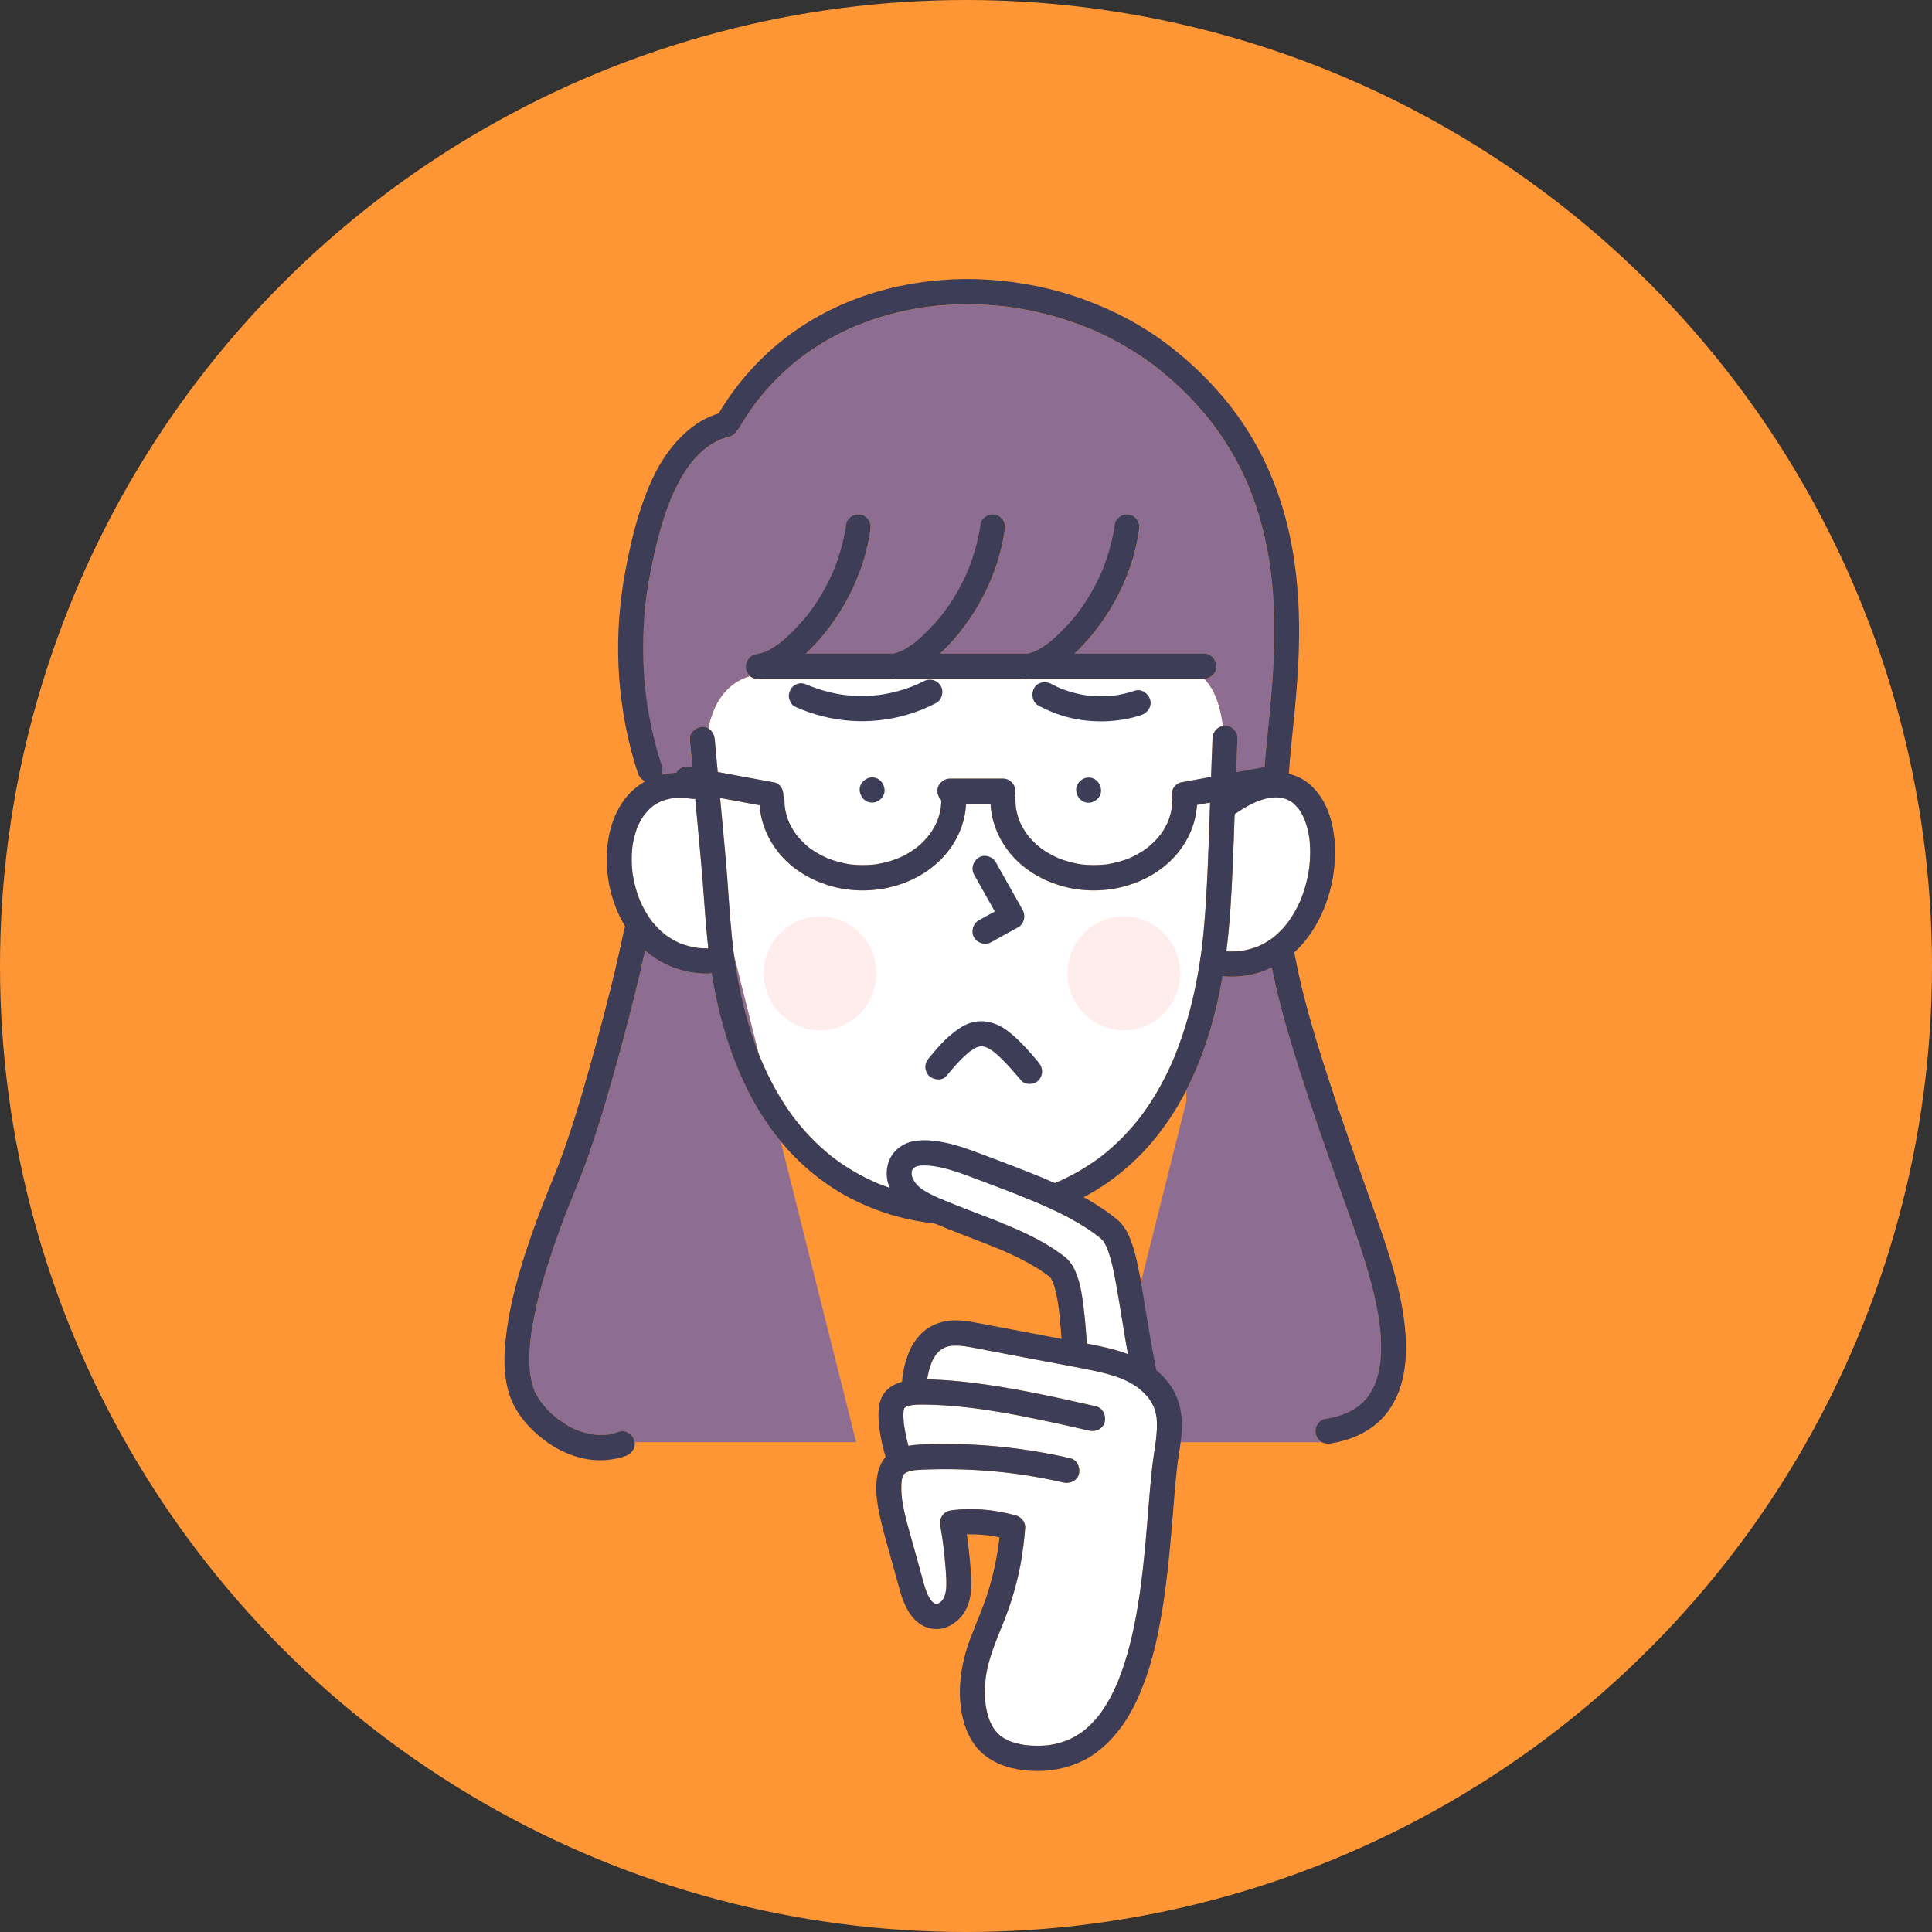 <svg width="180" height="180" viewBox="0 0 180 180" fill="none" xmlns="http://www.w3.org/2000/svg">
<rect x="0" y="0" width="180" height="180" fill="#333333" stroke="none"/>
<circle cx="90" cy="90" r="90" fill="#FF9635"/>
<g clip-path="url(#clip0_1127_4862)">
<path d="M75.4 57.078C75.4 57.078 75.401 57.075 75.403 57.073C75.423 57.048 75.449 57.012 75.455 57C75.44 57.02 75.426 57.041 75.41 57.061C75.406 57.066 75.403 57.072 75.398 57.077L75.4 57.078Z" fill="white"/>
<path d="M75.399 57.078C75.39 57.09 75.381 57.102 75.372 57.114C75.361 57.128 75.35 57.144 75.336 57.163C75.356 57.134 75.378 57.106 75.399 57.078Z" fill="white"/>
<path d="M87.914 57.078C87.914 57.078 87.916 57.075 87.917 57.073C87.937 57.048 87.964 57.012 87.97 57C87.954 57.02 87.941 57.041 87.925 57.061C87.922 57.066 87.917 57.072 87.913 57.077L87.914 57.078Z" fill="white"/>
<path d="M112.167 63.241C112.144 63.241 112.121 63.241 112.098 63.241C111.562 63.248 111.026 63.241 110.49 63.241H95.982C95.781 63.271 95.599 63.279 95.421 63.241H83.469C83.267 63.271 83.086 63.279 82.908 63.241H70.956C70.632 63.29 70.361 63.277 70.068 63.122C70.032 63.104 70 63.082 69.968 63.06C69.966 63.06 69.964 63.057 69.963 63.057C69.932 63.035 69.904 63.011 69.876 62.985C67.551 63.697 66.448 65.625 65.993 67.875C66.033 67.898 66.071 67.927 66.106 67.955C66.112 67.959 66.119 67.964 66.125 67.97C66.159 67.999 66.191 68.03 66.222 68.061C66.224 68.063 66.225 68.064 66.227 68.066C66.26 68.102 66.29 68.139 66.32 68.179C66.323 68.183 66.326 68.188 66.329 68.193C66.354 68.227 66.376 68.262 66.397 68.299C66.402 68.308 66.408 68.316 66.413 68.326C66.435 68.365 66.455 68.404 66.472 68.446C66.472 68.45 66.475 68.451 66.475 68.454C66.493 68.498 66.51 68.543 66.524 68.589C66.528 68.6 66.531 68.611 66.534 68.622C66.545 68.656 66.552 68.692 66.56 68.728C66.563 68.741 66.566 68.755 66.568 68.767C66.577 68.813 66.583 68.86 66.588 68.907C66.676 69.915 66.771 70.922 66.864 71.93C67.74 72.092 68.618 72.255 69.495 72.416C70.376 72.579 71.258 72.742 72.141 72.904C72.7 73.008 73 73.597 72.98 74.127C73.045 74.275 73.082 74.433 73.082 74.592C73.082 74.808 73.098 75.025 73.119 75.241C73.192 75.69 73.31 76.129 73.476 76.553C73.644 76.93 73.846 77.29 74.08 77.63C74.114 77.679 74.148 77.726 74.182 77.774C74.249 77.856 74.314 77.939 74.382 78.019C74.535 78.195 74.696 78.365 74.865 78.528C75.029 78.686 75.201 78.833 75.376 78.977C75.427 79.016 75.48 79.054 75.532 79.091C75.632 79.162 75.731 79.229 75.833 79.295C76.222 79.548 76.631 79.764 77.053 79.954C77.743 80.231 78.461 80.427 79.195 80.54C79.987 80.632 80.786 80.632 81.578 80.54C82.312 80.427 83.029 80.233 83.72 79.954C84.142 79.764 84.551 79.547 84.94 79.295C85.049 79.224 85.156 79.151 85.261 79.076C85.306 79.043 85.351 79.01 85.395 78.977C85.57 78.833 85.743 78.684 85.907 78.528C86.076 78.366 86.237 78.195 86.39 78.019C86.421 77.983 86.58 77.745 86.632 77.716C86.652 77.688 86.673 77.66 86.692 77.63C86.926 77.29 87.127 76.929 87.296 76.553C87.46 76.129 87.579 75.69 87.652 75.241C87.674 75.025 87.688 74.81 87.689 74.592C87.689 74.582 87.689 74.57 87.691 74.559C87.479 74.345 87.346 74.046 87.332 73.722C87.304 73.088 87.886 72.547 88.493 72.547H93.443C94.094 72.547 94.577 73.086 94.605 73.722C94.613 73.88 94.58 74.033 94.521 74.173C94.574 74.306 94.605 74.448 94.605 74.592C94.605 74.808 94.62 75.025 94.642 75.241C94.715 75.69 94.833 76.129 94.998 76.553C95.167 76.93 95.368 77.29 95.602 77.63C95.636 77.679 95.671 77.726 95.705 77.774C95.771 77.856 95.836 77.939 95.904 78.019C96.058 78.195 96.219 78.365 96.388 78.528C96.552 78.686 96.724 78.833 96.899 78.977C96.95 79.016 97.003 79.054 97.055 79.091C97.154 79.162 97.254 79.229 97.356 79.295C97.745 79.548 98.153 79.764 98.576 79.954C99.265 80.231 99.984 80.427 100.718 80.54C101.51 80.632 102.309 80.632 103.1 80.54C103.835 80.427 104.552 80.233 105.242 79.954C105.665 79.764 106.074 79.547 106.463 79.295C106.571 79.224 106.678 79.151 106.784 79.076C106.828 79.043 106.873 79.01 106.918 78.977C107.093 78.833 107.265 78.684 107.429 78.528C107.598 78.366 107.759 78.195 107.913 78.019C107.944 77.983 108.103 77.745 108.154 77.716C108.174 77.688 108.196 77.66 108.215 77.63C108.449 77.29 108.65 76.929 108.819 76.553C108.983 76.129 109.102 75.69 109.175 75.241C109.197 75.025 109.211 74.81 109.212 74.592C109.212 74.536 109.218 74.481 109.226 74.426C109.217 74.401 109.206 74.376 109.198 74.35C109.108 74.068 109.17 73.697 109.316 73.445C109.451 73.211 109.739 72.954 110.01 72.904C110.333 72.845 110.657 72.785 110.981 72.726C111.596 72.613 112.211 72.499 112.826 72.386C112.869 71.19 112.912 69.992 112.963 68.796C112.967 68.727 112.976 68.659 112.988 68.595C112.988 68.587 112.991 68.581 112.991 68.573C113.004 68.51 113.022 68.453 113.044 68.395C113.047 68.387 113.05 68.377 113.053 68.37C113.076 68.313 113.103 68.258 113.132 68.207C113.135 68.201 113.14 68.194 113.143 68.188C113.176 68.135 113.211 68.085 113.251 68.038C113.251 68.036 113.255 68.034 113.256 68.033C113.428 67.834 113.663 67.696 113.941 67.643C113.708 65.949 113.273 64.362 112.208 63.241C112.195 63.241 112.183 63.243 112.17 63.243L112.167 63.241Z" fill="white"/>
<path d="M61.672 71.406C61.762 71.678 61.728 71.952 61.613 72.19C61.638 72.184 61.661 72.176 61.684 72.172C62.12 72.071 62.556 72.018 62.992 72.002C63.097 71.827 63.25 71.671 63.41 71.576C63.693 71.409 63.992 71.401 64.305 71.457C64.37 71.47 64.435 71.481 64.5 71.493C64.421 70.631 64.341 69.768 64.263 68.905C64.206 68.249 64.841 67.757 65.425 67.731C65.475 67.729 65.521 67.731 65.567 67.735C65.58 67.735 65.594 67.739 65.606 67.74C65.64 67.745 65.674 67.751 65.707 67.759C65.719 67.762 65.73 67.765 65.742 67.768C65.781 67.779 65.818 67.792 65.854 67.806C65.859 67.808 65.863 67.809 65.866 67.811C65.91 67.829 65.95 67.85 65.99 67.875C66.447 65.625 67.548 63.696 69.873 62.985C69.836 62.95 69.802 62.913 69.771 62.873C69.766 62.867 69.76 62.861 69.755 62.855C69.694 62.775 69.642 62.685 69.599 62.593C69.594 62.582 69.59 62.571 69.585 62.562C69.565 62.516 69.548 62.469 69.532 62.422C69.443 62.141 69.505 61.769 69.65 61.517C69.78 61.292 70.076 61.018 70.344 60.977C70.408 60.968 70.469 60.954 70.531 60.943C70.59 60.925 70.652 60.911 70.713 60.904C70.93 60.852 71.143 60.783 71.352 60.702C71.681 60.548 71.997 60.368 72.297 60.163C72.378 60.108 72.458 60.052 72.537 59.994C72.581 59.961 72.624 59.928 72.667 59.897C72.799 59.801 72.655 59.911 72.604 59.948C72.765 59.836 72.915 59.695 73.064 59.565C73.584 59.111 74.075 58.622 74.538 58.108C74.769 57.853 74.992 57.59 75.209 57.322C75.263 57.255 75.317 57.186 75.372 57.117C75.449 57.011 75.465 56.992 75.457 57.005C75.542 56.89 75.626 56.776 75.708 56.661C76.476 55.576 77.125 54.41 77.651 53.185C78.226 51.776 78.632 50.303 78.849 48.793C78.891 48.499 79.146 48.245 79.383 48.092C79.646 47.919 79.981 47.905 80.278 47.972C80.556 48.037 80.831 48.268 80.972 48.513C81.144 48.809 81.136 49.092 81.09 49.418C80.912 50.653 80.611 51.868 80.19 53.043C79.388 55.277 78.22 57.329 76.716 59.154C76.21 59.768 75.664 60.354 75.08 60.896H83.266C83.471 60.846 83.672 60.78 83.87 60.703C84.198 60.55 84.514 60.37 84.815 60.164C84.895 60.11 84.976 60.053 85.055 59.995C85.098 59.962 85.142 59.929 85.185 59.898C85.317 59.803 85.173 59.912 85.122 59.95C85.283 59.837 85.433 59.696 85.58 59.566C86.1 59.112 86.591 58.624 87.055 58.11C87.285 57.855 87.508 57.592 87.725 57.324C87.779 57.257 87.834 57.188 87.888 57.119C87.965 57.012 87.981 56.993 87.973 57.006C88.058 56.892 88.142 56.777 88.224 56.663C88.992 55.578 89.641 54.411 90.168 53.188C90.742 51.779 91.148 50.304 91.365 48.796C91.407 48.502 91.662 48.248 91.899 48.095C92.163 47.922 92.497 47.908 92.795 47.976C93.072 48.04 93.347 48.272 93.488 48.516C93.66 48.812 93.653 49.095 93.606 49.421C93.428 50.656 93.128 51.871 92.706 53.046C91.904 55.28 90.736 57.332 89.232 59.157C88.726 59.771 88.18 60.357 87.597 60.899H95.782C95.987 60.849 96.188 60.783 96.386 60.706C96.715 60.553 97.031 60.373 97.331 60.167C97.412 60.113 97.492 60.056 97.571 59.998C97.615 59.965 97.658 59.933 97.701 59.901C97.833 59.806 97.689 59.915 97.638 59.953C97.799 59.84 97.949 59.699 98.096 59.569C98.617 59.115 99.108 58.627 99.571 58.113C99.802 57.858 100.025 57.595 100.241 57.327C100.296 57.26 100.35 57.191 100.404 57.122C100.481 57.015 100.497 56.997 100.489 57.009C100.574 56.895 100.658 56.781 100.74 56.666C101.508 55.581 102.157 54.414 102.684 53.191C103.259 51.782 103.664 50.309 103.881 48.799C103.923 48.505 104.179 48.251 104.416 48.098C104.679 47.925 105.013 47.911 105.311 47.979C105.588 48.043 105.864 48.275 106.005 48.519C106.177 48.815 106.169 49.098 106.122 49.424C105.944 50.66 105.644 51.875 105.222 53.049C104.42 55.284 103.252 57.335 101.748 59.161C101.242 59.775 100.697 60.36 100.113 60.902H112.175C112.826 60.902 113.309 61.441 113.337 62.076C113.338 62.115 113.337 62.155 113.335 62.192C113.335 62.206 113.332 62.22 113.331 62.234C113.328 62.258 113.326 62.283 113.321 62.306C113.318 62.324 113.314 62.341 113.309 62.358C113.304 62.377 113.3 62.397 113.295 62.416C113.289 62.435 113.281 62.454 113.275 62.472C113.269 62.488 113.264 62.505 113.256 62.521C113.247 62.541 113.238 62.562 113.227 62.582C113.221 62.595 113.215 62.609 113.207 62.621C113.194 62.643 113.18 62.665 113.166 62.687C113.16 62.696 113.154 62.707 113.148 62.717C113.132 62.74 113.115 62.762 113.097 62.784C113.091 62.792 113.086 62.798 113.08 62.806C113.06 62.83 113.039 62.853 113.018 62.875C113.013 62.88 113.01 62.884 113.005 62.889C112.982 62.913 112.957 62.936 112.931 62.958C112.928 62.959 112.926 62.963 112.923 62.964C112.895 62.988 112.868 63.01 112.838 63.03C112.838 63.03 112.837 63.03 112.835 63.032C112.651 63.161 112.434 63.24 112.211 63.248C113.276 64.369 113.713 65.955 113.944 67.649C114.004 67.638 114.065 67.629 114.128 67.627C114.737 67.599 115.316 68.188 115.29 68.802C115.245 69.854 115.205 70.908 115.166 71.962C115.177 71.96 115.189 71.957 115.2 71.956C116.069 71.796 116.939 71.635 117.808 71.475C117.81 71.447 117.813 71.417 117.815 71.389C117.997 69.109 118.273 66.838 118.457 64.558C118.677 61.862 118.79 59.153 118.663 56.449C118.631 55.747 118.581 55.045 118.515 54.347C118.479 53.982 118.44 53.619 118.395 53.256C118.383 53.162 118.371 53.068 118.36 52.974C118.409 53.379 118.368 53.035 118.354 52.943C118.329 52.764 118.302 52.587 118.275 52.41C118.045 50.946 117.726 49.495 117.303 48.074C117.09 47.357 116.85 46.646 116.582 45.948C116.51 45.76 116.436 45.574 116.36 45.387C116.352 45.368 116.345 45.348 116.335 45.329C116.298 45.246 116.264 45.162 116.229 45.079C116.071 44.715 115.905 44.355 115.733 44C115.025 42.54 114.187 41.147 113.233 39.839C113.168 39.75 113.103 39.662 113.038 39.575C113.016 39.547 112.995 39.518 112.974 39.489C112.863 39.421 112.854 39.376 112.891 39.396C112.855 39.346 112.823 39.291 112.795 39.255C112.733 39.177 112.672 39.1 112.609 39.022C112.341 38.69 112.067 38.363 111.783 38.043C111.181 37.359 110.544 36.704 109.881 36.08C109.212 35.447 108.514 34.846 107.792 34.274C107.533 34.085 107.718 34.215 107.775 34.26C107.781 34.265 107.786 34.27 107.792 34.274C107.798 34.279 107.804 34.283 107.812 34.29C107.778 34.265 107.746 34.238 107.713 34.213C107.646 34.161 107.58 34.111 107.513 34.061C107.371 33.953 107.228 33.848 107.083 33.743C106.785 33.529 106.483 33.319 106.178 33.117C104.968 32.315 103.697 31.609 102.382 31.003C102.21 30.923 102.037 30.846 101.863 30.77C101.812 30.748 101.761 30.726 101.71 30.704C101.679 30.691 101.648 30.679 101.617 30.665C101.285 30.527 100.952 30.395 100.616 30.27C99.924 30.01 99.222 29.777 98.513 29.569C97.113 29.158 95.685 28.847 94.241 28.639C94.206 28.634 94.171 28.629 94.136 28.625C94.065 28.615 93.993 28.606 93.921 28.596C93.753 28.576 93.585 28.556 93.417 28.538C93.061 28.499 92.703 28.468 92.345 28.441C91.61 28.388 90.871 28.361 90.134 28.361C89.418 28.361 88.703 28.386 87.99 28.438C87.623 28.465 87.257 28.498 86.892 28.538C86.704 28.559 86.517 28.582 86.33 28.606C86.323 28.606 86.32 28.606 86.316 28.607C86.226 28.62 86.136 28.632 86.048 28.646C84.624 28.861 83.215 29.182 81.84 29.616C81.164 29.829 80.498 30.068 79.843 30.334C79.755 30.37 79.668 30.406 79.58 30.442C79.567 30.447 79.557 30.452 79.544 30.458C79.382 30.529 79.221 30.601 79.061 30.676C78.731 30.828 78.403 30.987 78.079 31.155C76.798 31.814 75.575 32.588 74.43 33.468C74.428 33.468 74.425 33.471 74.422 33.472C74.41 33.482 74.399 33.491 74.391 33.498C74.317 33.557 74.243 33.617 74.17 33.676C74.038 33.782 73.909 33.891 73.779 34C73.505 34.233 73.236 34.475 72.972 34.72C72.424 35.233 71.901 35.773 71.403 36.336C71.159 36.614 70.922 36.897 70.691 37.187C70.623 37.273 70.555 37.359 70.488 37.445C70.482 37.453 70.477 37.459 70.471 37.467C70.471 37.467 70.471 37.467 70.469 37.468C70.364 37.611 70.259 37.752 70.155 37.896C69.697 38.535 69.271 39.197 68.874 39.878C68.806 39.996 68.721 40.094 68.626 40.176C68.472 40.422 68.234 40.614 67.957 40.686C67.674 40.76 67.397 40.851 67.126 40.959C66.638 41.18 66.175 41.451 65.744 41.773C65.702 41.808 65.662 41.84 65.62 41.875C65.527 41.953 65.437 42.033 65.347 42.114C65.162 42.285 64.985 42.464 64.815 42.648C64.643 42.836 64.477 43.031 64.319 43.231C64.304 43.251 64.287 43.275 64.269 43.297C64.252 43.32 64.234 43.344 64.217 43.367C64.142 43.469 64.07 43.572 64 43.677C63.419 44.534 62.944 45.459 62.536 46.411C62.29 47.011 62.069 47.622 61.869 48.239C61.502 49.372 61.204 50.526 60.944 51.688C60.654 52.982 60.402 54.283 60.219 55.597C60.134 56.261 60.064 56.926 60.015 57.595C59.829 60.097 59.897 62.617 60.215 65.105C60.512 67.248 60.995 69.364 61.67 71.418L61.672 71.406Z" fill="#8D6D91"/>
<path d="M87.914 57.078C87.905 57.09 87.895 57.102 87.886 57.114C87.875 57.128 87.865 57.144 87.851 57.163C87.871 57.134 87.892 57.106 87.914 57.078Z" fill="white"/>
<path d="M100.427 57.078C100.418 57.09 100.409 57.102 100.399 57.114C100.389 57.128 100.378 57.144 100.364 57.163C100.384 57.134 100.406 57.106 100.427 57.078Z" fill="white"/>
<path d="M112.973 39.478C112.973 39.478 112.973 39.478 112.971 39.476L112.973 39.478Z" fill="white"/>
<path d="M112.97 39.476C112.962 39.465 112.954 39.456 112.947 39.445C112.922 39.412 112.9 39.393 112.886 39.385C112.913 39.423 112.942 39.457 112.97 39.476Z" fill="white"/>
<path d="M100.427 57.078C100.427 57.078 100.429 57.075 100.43 57.073C100.451 57.048 100.477 57.012 100.483 57C100.468 57.02 100.454 57.041 100.438 57.061C100.435 57.066 100.43 57.072 100.426 57.077L100.427 57.078Z" fill="white"/>
<path d="M81.74 110.243C81.731 110.238 81.713 110.23 81.692 110.221C81.708 110.229 81.725 110.235 81.74 110.243Z" fill="white"/>
<path d="M81.609 110.186C81.632 110.196 81.655 110.205 81.678 110.215C81.595 110.179 81.479 110.132 81.609 110.186Z" fill="white"/>
<path d="M73.957 104.137C73.957 104.137 73.964 104.144 73.968 104.146C73.968 104.146 73.968 104.146 73.968 104.144C73.964 104.142 73.963 104.139 73.959 104.137H73.957Z" fill="white"/>
<path d="M74.019 104.217C74.03 104.231 74.038 104.241 74.044 104.25C74.021 104.219 73.995 104.172 73.965 104.145C73.984 104.169 74.001 104.194 74.019 104.217Z" fill="white"/>
<path d="M111.737 89.944C111.788 89.625 111.837 89.305 111.882 88.986C111.895 88.895 111.909 88.804 111.921 88.713C111.923 88.703 111.924 88.692 111.926 88.679C111.944 88.53 111.964 88.383 111.982 88.234C112.138 86.952 112.243 85.665 112.328 84.376C112.483 82.037 112.573 79.694 112.652 77.35C112.682 76.492 112.711 75.634 112.739 74.776C112.332 74.851 111.926 74.926 111.518 75.001C111.404 76.888 110.561 78.661 109.248 80.007C106.567 82.757 102.276 83.601 98.678 82.477C96.964 81.941 95.324 80.961 94.164 79.562C93.061 78.235 92.368 76.628 92.288 74.893H90.002C89.914 76.821 89.065 78.634 87.727 80.007C85.046 82.757 80.755 83.601 77.157 82.477C75.443 81.941 73.802 80.961 72.642 79.562C71.569 78.269 70.885 76.711 70.776 75.029C70.702 75.015 70.626 75.001 70.552 74.987C69.398 74.774 68.244 74.561 67.09 74.348C67.277 76.345 67.465 78.341 67.64 80.339C67.841 82.654 67.95 84.977 68.185 87.287C68.219 87.621 68.256 87.954 68.295 88.288C68.315 88.458 68.337 88.627 68.358 88.798C68.358 88.811 68.361 88.822 68.363 88.834C68.372 88.898 68.38 88.964 68.389 89.028L70.692 98.207C70.734 98.314 70.776 98.42 70.82 98.527C70.84 98.575 70.86 98.626 70.88 98.674C71.067 99.105 71.253 99.534 71.454 99.957C71.848 100.779 72.282 101.583 72.759 102.36C72.985 102.728 73.219 103.09 73.463 103.444C73.583 103.616 73.703 103.788 73.827 103.957C73.872 104.02 73.919 104.081 73.965 104.144C74.024 104.192 74.111 104.332 74.046 104.25C74.046 104.25 74.047 104.253 74.049 104.253C75.001 105.479 76.084 106.602 77.283 107.582C77.356 107.642 77.43 107.701 77.504 107.761C77.504 107.761 77.504 107.761 77.506 107.762C77.506 107.762 77.506 107.762 77.509 107.764C77.651 107.874 77.796 107.98 77.939 108.087C78.226 108.295 78.517 108.494 78.813 108.686C79.389 109.059 79.986 109.4 80.597 109.71C80.896 109.861 81.198 110.005 81.503 110.139C81.564 110.166 81.624 110.191 81.685 110.218C81.695 110.222 81.706 110.227 81.717 110.232C81.869 110.294 82.021 110.356 82.172 110.413C82.772 110.644 83.382 110.846 83.999 111.019C84.598 111.189 85.204 111.331 85.814 111.447C86.111 111.503 86.41 111.555 86.711 111.599C86.766 111.607 86.824 111.615 86.879 111.624C86.879 111.624 86.879 111.624 86.881 111.624C87.028 111.643 87.175 111.66 87.322 111.676C88.442 111.798 89.57 111.837 90.696 111.802C91.249 111.785 91.8 111.749 92.35 111.694C92.492 111.68 92.635 111.665 92.776 111.649C92.849 111.641 92.921 111.632 92.993 111.622C93.264 111.578 93.535 111.542 93.806 111.496C95.028 111.281 96.233 110.971 97.404 110.556C97.71 110.448 98.014 110.332 98.314 110.21C98.378 110.185 98.44 110.158 98.504 110.132C98.513 110.128 98.52 110.124 98.53 110.121C98.682 110.053 98.833 109.986 98.984 109.916C99.6 109.627 100.203 109.308 100.788 108.959C101.397 108.595 101.985 108.199 102.552 107.773C102.611 107.728 102.67 107.683 102.73 107.637C102.749 107.623 102.766 107.609 102.785 107.595C102.929 107.479 103.071 107.362 103.212 107.243C103.505 106.995 103.791 106.738 104.07 106.474C104.64 105.934 105.177 105.36 105.684 104.759C105.816 104.603 105.944 104.446 106.071 104.286C106.132 104.209 106.192 104.133 106.252 104.056C106.268 104.034 106.285 104.014 106.3 103.992C106.556 103.65 106.801 103.303 107.038 102.947C107.536 102.199 107.992 101.422 108.408 100.624C108.628 100.201 108.839 99.772 109.037 99.338C109.139 99.114 109.24 98.89 109.336 98.663C109.356 98.616 109.376 98.571 109.395 98.524C109.44 98.413 109.485 98.303 109.53 98.192C110.352 96.123 110.958 93.969 111.401 91.786C111.525 91.175 111.636 90.56 111.735 89.944H111.737Z" fill="white"/>
<path d="M108.1 77.788C108.119 77.763 108.136 77.74 108.153 77.715C108.108 77.752 107.972 77.965 108.1 77.788Z" fill="white"/>
<path d="M117.008 74.713C116.311 75.023 115.654 75.416 115.028 75.853C114.971 77.571 114.914 79.287 114.836 81.003C114.728 83.443 114.595 85.889 114.296 88.314C114.283 88.421 114.268 88.527 114.254 88.634C114.714 88.657 115.175 88.646 115.634 88.594C116.192 88.507 116.735 88.358 117.259 88.148C117.661 87.965 118.049 87.747 118.414 87.494C118.495 87.437 118.574 87.379 118.651 87.32C118.676 87.299 118.701 87.279 118.725 87.259C118.894 87.118 119.057 86.971 119.213 86.816C119.371 86.661 119.522 86.501 119.667 86.335C119.743 86.249 119.817 86.16 119.89 86.07C119.91 86.045 119.93 86.02 119.951 85.994C120.44 85.328 120.847 84.608 121.179 83.848C121.563 82.896 121.828 81.896 121.976 80.878C122.086 79.949 122.1 79.008 121.99 78.08C121.899 77.483 121.755 76.896 121.538 76.334C121.448 76.132 121.352 75.933 121.241 75.742C121.185 75.645 121.125 75.549 121.063 75.457C121.039 75.422 121.016 75.389 120.991 75.355C120.869 75.208 120.745 75.065 120.606 74.934C120.548 74.88 120.49 74.83 120.429 74.78C120.397 74.757 120.364 74.735 120.332 74.713C120.192 74.622 120.047 74.544 119.896 74.472C119.698 74.398 119.494 74.343 119.285 74.304C118.981 74.275 118.677 74.279 118.375 74.312C117.906 74.394 117.449 74.533 117.006 74.711L117.008 74.713Z" fill="white"/>
<path d="M86.577 77.788C86.596 77.763 86.613 77.74 86.63 77.715C86.585 77.752 86.449 77.965 86.577 77.788Z" fill="white"/>
<path d="M60.733 85.837C60.989 86.156 61.268 86.457 61.568 86.734C61.674 86.831 61.782 86.924 61.892 87.014C61.945 87.055 62.036 87.129 62.083 87.162C62.166 87.221 62.251 87.279 62.337 87.335C62.637 87.533 62.953 87.704 63.28 87.854C63.814 88.07 64.372 88.22 64.94 88.308C65.282 88.346 65.628 88.363 65.972 88.358C65.98 88.358 65.986 88.358 65.993 88.358C65.823 86.867 65.704 85.37 65.6 83.869C65.434 81.487 65.211 79.11 64.99 76.733C64.918 75.961 64.846 75.191 64.773 74.419C64.612 74.441 64.445 74.43 64.273 74.4C64.225 74.392 64.177 74.386 64.129 74.378C63.645 74.323 63.159 74.314 62.677 74.362C62.299 74.423 61.929 74.522 61.573 74.663C61.345 74.771 61.127 74.893 60.918 75.035C60.873 75.065 60.83 75.098 60.786 75.129C60.693 75.208 60.602 75.286 60.515 75.371C60.34 75.538 60.187 75.723 60.03 75.908C60.029 75.911 60.026 75.914 60.024 75.917C59.987 75.97 59.95 76.024 59.914 76.078C59.84 76.193 59.769 76.309 59.7 76.426C59.586 76.628 59.484 76.839 59.391 77.052C59.168 77.629 59.016 78.23 58.923 78.842C58.825 79.674 58.833 80.514 58.931 81.344C59.059 82.215 59.287 83.07 59.614 83.887C59.783 84.276 59.973 84.653 60.188 85.018C60.294 85.195 60.405 85.369 60.521 85.539C60.58 85.624 60.639 85.709 60.701 85.791C60.712 85.806 60.724 85.821 60.735 85.835L60.733 85.837Z" fill="white"/>
<path d="M122.604 133.664C122.528 133.424 122.56 133.122 122.661 132.881C122.68 132.838 122.698 132.796 122.72 132.759C122.852 132.532 123.144 132.262 123.414 132.218C123.556 132.195 123.697 132.17 123.84 132.142C123.967 132.117 124.094 132.088 124.221 132.059C124.239 132.054 124.259 132.049 124.278 132.045C124.41 132.013 124.54 131.979 124.668 131.941C124.867 131.883 125.062 131.817 125.255 131.744C125.333 131.714 125.409 131.681 125.486 131.652C125.077 131.81 125.424 131.677 125.52 131.633C125.839 131.482 126.147 131.307 126.439 131.105C126.498 131.064 126.555 131.022 126.612 130.98C126.628 130.967 126.642 130.956 126.657 130.944C126.776 130.842 126.892 130.737 127.004 130.626C127.123 130.507 127.238 130.383 127.346 130.255C127.379 130.217 127.408 130.178 127.439 130.14C127.45 130.126 127.459 130.112 127.47 130.098C127.655 129.838 127.817 129.564 127.96 129.279C128 129.198 128.039 129.116 128.076 129.035C128.079 129.027 128.084 129.019 128.087 129.01C128.135 128.883 128.184 128.758 128.226 128.629C128.331 128.316 128.415 127.997 128.483 127.674C128.519 127.502 128.55 127.33 128.578 127.156C128.581 127.136 128.584 127.115 128.587 127.095C128.593 127.042 128.599 126.99 128.606 126.937C128.68 126.232 128.689 125.523 128.658 124.816C128.641 124.452 128.613 124.088 128.576 123.725C128.559 123.564 128.539 123.401 128.519 123.24C128.514 123.197 128.508 123.155 128.505 123.13C128.492 123.042 128.478 122.955 128.466 122.867C128.242 121.426 127.898 120.006 127.493 118.608C126.711 115.9 125.72 113.256 124.778 110.603C123.493 106.981 122.223 103.353 121.067 99.687C121.067 99.686 121.067 99.684 121.066 99.683C121.038 99.596 121.01 99.509 120.984 99.423C120.028 96.377 119.105 93.289 118.496 90.146C118.186 90.297 117.869 90.433 117.539 90.547C116.407 90.942 115.165 91.069 113.974 90.972C113.95 90.97 113.929 90.967 113.907 90.964C113.627 92.608 113.269 94.236 112.796 95.837C112.273 97.612 111.615 99.357 110.808 101.024C110.716 101.214 110.623 101.402 110.527 101.59C110.534 101.906 110.537 102.222 110.543 102.539L102.559 134.37H123.133C122.867 134.226 122.694 133.953 122.602 133.67L122.604 133.664Z" fill="#8D6D91"/>
<path d="M68.25 98.301C67.809 97.113 67.44 95.898 67.126 94.669C66.879 93.701 66.666 92.725 66.486 91.742C66.419 91.379 66.359 91.017 66.302 90.652C66.195 90.686 66.085 90.705 65.973 90.707C65.729 90.71 65.484 90.704 65.239 90.686C63.848 90.585 62.524 90.171 61.352 89.467C61.336 89.457 61.319 89.448 61.302 89.439C61.243 89.403 61.184 89.365 61.127 89.327C61.091 89.304 61.056 89.282 61.02 89.258C60.971 89.226 60.921 89.193 60.873 89.158C60.828 89.127 60.785 89.096 60.74 89.064C60.698 89.034 60.656 89.003 60.614 88.972C60.56 88.931 60.508 88.891 60.455 88.848C60.422 88.823 60.39 88.798 60.359 88.773C60.274 88.704 60.19 88.634 60.106 88.56C59.341 92.053 58.444 95.519 57.487 98.962C56.584 102.207 55.647 105.457 54.486 108.617C53.886 110.249 53.185 111.842 52.568 113.467C51.789 115.525 51.07 117.609 50.483 119.73C50.206 120.731 49.958 121.741 49.757 122.759C49.664 123.227 49.582 123.697 49.512 124.17C49.503 124.232 49.494 124.297 49.486 124.359C49.474 124.464 49.46 124.569 49.449 124.676C49.424 124.896 49.402 125.117 49.385 125.339C49.32 126.165 49.305 126.998 49.382 127.823C49.392 127.926 49.405 128.028 49.416 128.131C49.41 128.073 49.407 128.031 49.404 127.998C49.392 127.871 49.396 127.92 49.404 127.998C49.41 128.048 49.416 128.113 49.422 128.147C49.45 128.324 49.484 128.499 49.525 128.673C49.565 128.849 49.611 129.024 49.666 129.196C49.692 129.281 49.72 129.364 49.751 129.447C49.766 129.489 49.783 129.531 49.8 129.575C49.864 129.744 49.748 129.447 49.748 129.448C49.78 129.632 49.938 129.851 50.028 130.012C50.126 130.186 50.231 130.355 50.344 130.521C50.401 130.604 50.462 130.685 50.519 130.768C50.536 130.79 50.553 130.811 50.57 130.833C50.705 130.999 50.846 131.16 50.993 131.315C51.159 131.49 51.331 131.659 51.509 131.821C51.591 131.896 51.675 131.968 51.76 132.04C51.834 132.102 52.141 132.311 51.837 132.109C52.215 132.361 52.57 132.635 52.968 132.859C53.186 132.981 53.409 133.095 53.637 133.199C53.679 133.217 53.721 133.235 53.762 133.253C53.737 133.241 53.716 133.231 53.697 133.224C53.507 133.136 53.626 133.194 53.697 133.224C53.7 133.224 53.703 133.227 53.707 133.227C53.812 133.269 53.919 133.308 54.026 133.346C54.47 133.501 54.919 133.574 55.376 133.679C55.001 133.593 55.395 133.678 55.505 133.686C55.618 133.693 55.731 133.7 55.844 133.703C56.059 133.708 56.276 133.701 56.491 133.682C56.515 133.681 56.623 133.667 56.669 133.662C56.781 133.643 56.891 133.621 57.001 133.595C57.23 133.542 57.456 133.473 57.678 133.391C57.712 133.379 57.746 133.369 57.779 133.361C57.791 133.358 57.803 133.357 57.814 133.354C57.836 133.349 57.856 133.346 57.878 133.343C57.893 133.341 57.909 133.34 57.922 133.338C57.94 133.338 57.957 133.336 57.974 133.336C57.991 133.336 58.009 133.336 58.026 133.336C58.037 133.336 58.048 133.338 58.059 133.34C58.138 133.346 58.215 133.36 58.291 133.385C58.319 133.394 58.345 133.404 58.373 133.415C58.694 133.548 58.96 133.831 59.083 134.155C59.09 134.174 59.098 134.193 59.103 134.212C59.12 134.263 59.129 134.313 59.138 134.364H79.763L72.73 106.325C72.045 105.493 71.418 104.613 70.849 103.702C69.791 102.005 68.946 100.179 68.25 98.301Z" fill="#8D6D91"/>
<path d="M68.686 90.899C68.894 92.061 69.143 93.215 69.445 94.357C69.721 95.4 70.039 96.432 70.406 97.446C70.493 97.686 70.582 97.926 70.675 98.164C70.681 98.179 70.688 98.193 70.692 98.209L68.389 89.03C68.476 89.656 68.575 90.279 68.686 90.903V90.899Z" fill="#8D6D91"/>
<path d="M69.961 63.055C69.961 63.055 69.964 63.058 69.966 63.058C69.998 63.082 70.031 63.102 70.067 63.121C70.358 63.277 70.63 63.288 70.954 63.24H82.906C83.085 63.277 83.267 63.27 83.467 63.24H95.42C95.598 63.277 95.779 63.27 95.98 63.24H110.488C111.024 63.24 111.56 63.246 112.096 63.24C112.119 63.24 112.142 63.24 112.166 63.24C112.178 63.24 112.191 63.238 112.203 63.238C112.426 63.23 112.643 63.151 112.827 63.022C112.827 63.022 112.829 63.022 112.83 63.02C112.86 63 112.887 62.978 112.915 62.955C112.918 62.953 112.92 62.95 112.923 62.949C112.949 62.927 112.974 62.903 112.997 62.88C113.002 62.875 113.005 62.87 113.01 62.865C113.032 62.844 113.052 62.82 113.072 62.797C113.078 62.79 113.083 62.782 113.089 62.775C113.106 62.753 113.123 62.731 113.14 62.707C113.146 62.698 113.152 62.687 113.159 62.678C113.172 62.656 113.186 62.635 113.199 62.612C113.207 62.599 113.211 62.585 113.219 62.573C113.228 62.552 113.239 62.532 113.248 62.512C113.255 62.496 113.261 62.479 113.267 62.463C113.273 62.444 113.281 62.425 113.287 62.407C113.293 62.388 113.296 62.368 113.301 62.349C113.306 62.331 113.31 62.314 113.313 62.297C113.318 62.274 113.32 62.249 113.323 62.225C113.324 62.211 113.327 62.197 113.327 62.183C113.33 62.144 113.33 62.106 113.329 62.067C113.301 61.431 112.818 60.892 112.167 60.892H100.105C100.689 60.351 101.236 59.765 101.74 59.151C103.244 57.325 104.412 55.274 105.215 53.04C105.636 51.865 105.938 50.65 106.114 49.415C106.161 49.089 106.169 48.806 105.997 48.51C105.856 48.265 105.58 48.033 105.303 47.969C105.005 47.9 104.671 47.916 104.408 48.088C104.172 48.242 103.917 48.495 103.873 48.79C103.656 50.299 103.251 51.773 102.676 53.182C102.151 54.405 101.502 55.573 100.732 56.657C100.65 56.773 100.566 56.887 100.481 57C100.473 57.011 100.447 57.048 100.429 57.073C100.429 57.073 100.427 57.077 100.425 57.078C100.404 57.106 100.382 57.134 100.362 57.163C100.374 57.145 100.387 57.128 100.398 57.114C100.343 57.183 100.289 57.252 100.235 57.319C100.02 57.587 99.795 57.85 99.564 58.105C99.101 58.619 98.61 59.106 98.09 59.562C97.941 59.691 97.792 59.832 97.631 59.945C97.683 59.908 97.826 59.798 97.695 59.894C97.651 59.926 97.608 59.959 97.565 59.991C97.486 60.048 97.407 60.105 97.325 60.16C97.024 60.365 96.708 60.545 96.38 60.698C96.182 60.775 95.98 60.839 95.776 60.891H87.59C88.174 60.349 88.721 59.764 89.226 59.15C90.73 57.324 91.898 55.273 92.7 53.038C93.121 51.864 93.423 50.648 93.6 49.413C93.646 49.087 93.654 48.804 93.482 48.508C93.341 48.264 93.065 48.032 92.788 47.968C92.491 47.899 92.156 47.914 91.893 48.087C91.657 48.24 91.402 48.494 91.359 48.788C91.142 50.298 90.736 51.771 90.161 53.181C89.636 54.404 88.987 55.572 88.218 56.655C88.135 56.771 88.052 56.885 87.967 56.998C87.959 57.009 87.933 57.047 87.914 57.072C87.914 57.072 87.912 57.075 87.911 57.077C87.889 57.105 87.868 57.133 87.847 57.161C87.86 57.144 87.872 57.127 87.883 57.112C87.829 57.181 87.775 57.25 87.72 57.318C87.505 57.585 87.28 57.848 87.05 58.104C86.587 58.617 86.096 59.104 85.575 59.56C85.427 59.69 85.278 59.831 85.117 59.944C85.168 59.906 85.312 59.796 85.18 59.892C85.137 59.925 85.094 59.958 85.05 59.989C84.971 60.047 84.892 60.103 84.81 60.158C84.51 60.363 84.194 60.543 83.865 60.697C83.667 60.773 83.466 60.838 83.261 60.889H75.076C75.659 60.348 76.206 59.762 76.711 59.148C78.215 57.322 79.383 55.271 80.185 53.036C80.606 51.862 80.909 50.647 81.085 49.411C81.132 49.086 81.139 48.802 80.967 48.506C80.826 48.262 80.551 48.03 80.273 47.966C79.976 47.897 79.642 47.913 79.378 48.085C79.143 48.239 78.887 48.492 78.844 48.787C78.627 50.296 78.221 51.77 77.647 53.179C77.122 54.402 76.473 55.57 75.703 56.655C75.621 56.771 75.537 56.885 75.452 56.998C75.444 57.009 75.418 57.047 75.399 57.072C75.399 57.072 75.398 57.075 75.396 57.077C75.374 57.105 75.353 57.133 75.333 57.161C75.345 57.144 75.357 57.127 75.368 57.112C75.314 57.181 75.26 57.25 75.206 57.318C74.99 57.585 74.766 57.848 74.535 58.104C74.072 58.617 73.581 59.104 73.061 59.56C72.912 59.69 72.763 59.831 72.6 59.944C72.652 59.906 72.796 59.796 72.664 59.892C72.621 59.925 72.577 59.958 72.534 59.989C72.455 60.047 72.376 60.103 72.294 60.158C71.993 60.363 71.677 60.543 71.349 60.697C71.14 60.778 70.928 60.846 70.709 60.899C70.647 60.907 70.587 60.919 70.528 60.938C70.466 60.95 70.404 60.963 70.341 60.972C70.073 61.013 69.777 61.287 69.647 61.513C69.501 61.765 69.439 62.136 69.529 62.418C69.545 62.465 69.562 62.51 69.582 62.557C69.587 62.568 69.591 62.579 69.596 62.588C69.638 62.681 69.69 62.768 69.752 62.85C69.757 62.856 69.763 62.862 69.768 62.869C69.8 62.908 69.833 62.945 69.87 62.98C69.898 63.005 69.926 63.028 69.957 63.052L69.961 63.055Z" fill="#3D3D58"/>
<path d="M75.41 57.062C75.426 57.042 75.44 57.022 75.455 57.001C75.463 56.989 75.448 57.009 75.37 57.114C75.379 57.102 75.389 57.091 75.398 57.078C75.403 57.073 75.406 57.067 75.41 57.062Z" fill="#3D3D58"/>
<path d="M87.925 57.062C87.941 57.042 87.954 57.022 87.97 57.001C87.978 56.989 87.962 57.009 87.885 57.114C87.894 57.102 87.903 57.091 87.913 57.078C87.917 57.073 87.92 57.067 87.925 57.062Z" fill="#3D3D58"/>
<path d="M100.44 57.062C100.455 57.042 100.469 57.022 100.485 57.001C100.492 56.989 100.477 57.009 100.399 57.114C100.409 57.102 100.418 57.091 100.427 57.078C100.432 57.073 100.435 57.067 100.44 57.062Z" fill="#3D3D58"/>
<path d="M53.694 133.222C53.504 133.134 53.623 133.192 53.694 133.222V133.222Z" fill="#3D3D58"/>
<path d="M49.401 127.998C49.388 127.871 49.393 127.92 49.401 127.998V127.998Z" fill="#3D3D58"/>
<path d="M73.965 104.144C73.965 104.144 73.965 104.144 73.965 104.145C73.995 104.172 74.021 104.219 74.044 104.25C74.109 104.332 74.023 104.192 73.964 104.144H73.965Z" fill="#3D3D58"/>
<path d="M107.791 34.265C107.791 34.265 107.78 34.255 107.774 34.251C107.716 34.205 107.532 34.074 107.791 34.265Z" fill="#3D3D58"/>
<path d="M112.971 39.478C112.943 39.46 112.914 39.424 112.888 39.387C112.852 39.366 112.86 39.412 112.971 39.479V39.478Z" fill="#3D3D58"/>
<path d="M130.924 123.961C130.78 122.391 130.486 120.838 130.097 119.311C129.411 116.619 128.45 114.006 127.523 111.392C126.223 107.731 124.922 104.07 123.726 100.373C122.543 96.712 121.406 93.006 120.68 89.219C120.649 89.055 120.618 88.89 120.589 88.725C121.394 88.001 122.074 87.113 122.613 86.174C123.164 85.214 123.589 84.165 123.883 83.097C124.174 82.04 124.34 80.936 124.38 79.84C124.419 78.809 124.327 77.759 124.094 76.753C123.888 75.865 123.547 74.968 123.028 74.217C122.506 73.46 121.832 72.782 120.987 72.405C120.68 72.267 120.384 72.165 120.079 72.09C120.204 70.136 120.441 68.189 120.626 66.24C120.877 63.589 121.059 60.928 121.033 58.263C121.004 55.263 120.714 52.247 120.036 49.322C119.311 46.195 118.11 43.159 116.431 40.428C114.477 37.249 111.912 34.522 108.98 32.249C106.582 30.392 103.886 28.966 101.051 27.924C98.195 26.875 95.183 26.265 92.153 26.064C89.142 25.865 86.088 26.111 83.148 26.805C80.244 27.491 77.419 28.649 74.901 30.267C72.243 31.974 69.951 34.172 68.109 36.75C67.702 37.32 67.322 37.908 66.966 38.511C66.13 38.773 65.324 39.171 64.62 39.691C63.724 40.35 62.989 41.123 62.321 42.013C61.085 43.66 60.269 45.62 59.635 47.575C59.045 49.393 58.624 51.266 58.271 53.143C57.715 56.102 57.486 59.128 57.628 62.137C57.77 65.13 58.255 68.121 59.104 70.991C59.206 71.338 59.315 71.683 59.428 72.026C59.538 72.361 59.792 72.649 60.105 72.795C59.796 72.972 59.501 73.175 59.219 73.402C57.908 74.453 57.1 76.1 56.762 77.732C56.383 79.572 56.469 81.504 56.964 83.314C57.252 84.368 57.684 85.398 58.258 86.337C58.203 86.429 58.161 86.531 58.138 86.645C57.407 90.196 56.507 93.713 55.554 97.21C54.625 100.614 53.652 104.018 52.475 107.344C51.922 108.909 51.258 110.428 50.657 111.973C49.843 114.067 49.088 116.185 48.456 118.343C47.855 120.393 47.373 122.477 47.13 124.603C46.935 126.296 46.905 128.097 47.398 129.744C47.962 131.628 49.322 133.163 50.875 134.295C52.506 135.483 54.63 136.244 56.655 136.009C57.215 135.945 57.757 135.843 58.288 135.652C58.813 135.463 59.23 134.937 59.135 134.36C59.127 134.31 59.117 134.259 59.099 134.209C59.093 134.19 59.086 134.171 59.079 134.152C58.957 133.828 58.691 133.545 58.37 133.412C58.344 133.401 58.316 133.39 58.288 133.382C58.212 133.358 58.135 133.343 58.056 133.336C58.045 133.336 58.034 133.335 58.023 133.333C58.006 133.333 57.987 133.333 57.97 133.333C57.953 133.333 57.936 133.333 57.919 133.335C57.904 133.335 57.888 133.338 57.874 133.34C57.853 133.343 57.833 133.346 57.811 133.35C57.798 133.354 57.786 133.355 57.775 133.358C57.741 133.366 57.707 133.376 57.675 133.388C57.453 133.468 57.227 133.537 56.998 133.592C56.888 133.617 56.778 133.639 56.666 133.659C56.62 133.664 56.513 133.678 56.488 133.679C56.273 133.698 56.057 133.704 55.841 133.7C55.728 133.697 55.614 133.692 55.502 133.682C55.392 133.675 54.996 133.59 55.373 133.676C54.917 133.571 54.468 133.498 54.022 133.343C53.915 133.305 53.809 133.266 53.703 133.224C53.7 133.224 53.697 133.22 53.694 133.22C53.712 133.23 53.734 133.239 53.759 133.25C53.717 133.231 53.675 133.214 53.634 133.195C53.406 133.092 53.183 132.979 52.965 132.856C52.566 132.632 52.212 132.358 51.834 132.106C52.137 132.308 51.831 132.099 51.756 132.037C51.671 131.965 51.587 131.893 51.505 131.817C51.327 131.656 51.155 131.487 50.99 131.312C50.843 131.157 50.702 130.995 50.567 130.829C50.55 130.807 50.533 130.787 50.516 130.765C50.457 130.682 50.397 130.602 50.341 130.518C50.229 130.353 50.122 130.183 50.025 130.009C49.933 129.848 49.777 129.628 49.744 129.445C49.744 129.445 49.862 129.741 49.797 129.572C49.782 129.53 49.764 129.487 49.748 129.444C49.717 129.361 49.689 129.278 49.662 129.193C49.608 129.021 49.562 128.845 49.521 128.67C49.481 128.496 49.447 128.321 49.419 128.144C49.413 128.108 49.407 128.045 49.401 127.995C49.404 128.028 49.408 128.07 49.413 128.128C49.404 128.025 49.388 127.923 49.379 127.82C49.301 126.995 49.317 126.162 49.382 125.336C49.399 125.116 49.421 124.893 49.446 124.672C49.458 124.567 49.47 124.463 49.483 124.356C49.492 124.293 49.5 124.229 49.509 124.167C49.579 123.695 49.661 123.224 49.754 122.756C49.955 121.736 50.203 120.726 50.48 119.727C51.069 117.606 51.786 115.521 52.565 113.464C53.181 111.838 53.883 110.246 54.482 108.614C55.644 105.453 56.583 102.204 57.484 98.959C58.441 95.516 59.338 92.05 60.103 88.557C60.187 88.63 60.27 88.701 60.355 88.77C60.388 88.796 60.419 88.82 60.452 88.845C60.504 88.887 60.558 88.928 60.611 88.969C60.653 89 60.695 89.03 60.737 89.061C60.78 89.092 60.825 89.124 60.87 89.155C60.919 89.189 60.967 89.222 61.017 89.255C61.053 89.279 61.088 89.301 61.124 89.324C61.183 89.362 61.24 89.399 61.299 89.435C61.314 89.445 61.331 89.454 61.348 89.464C62.521 90.168 63.847 90.583 65.236 90.683C65.481 90.701 65.725 90.707 65.97 90.704C66.082 90.704 66.193 90.683 66.299 90.649C66.356 91.012 66.416 91.376 66.483 91.739C66.662 92.721 66.876 93.698 67.122 94.665C67.437 95.895 67.805 97.11 68.247 98.298C68.942 100.174 69.788 102.002 70.846 103.699C71.414 104.61 72.042 105.49 72.726 106.322C73.149 106.837 73.595 107.332 74.061 107.805C75.156 108.913 76.383 109.906 77.692 110.745C78.918 111.532 80.232 112.17 81.59 112.689C82.781 113.144 84.016 113.487 85.267 113.722C86.531 113.959 87.815 114.104 89.1 114.148C90.206 114.184 91.317 114.147 92.418 114.034C93.713 113.902 95.002 113.688 96.262 113.357C97.613 113.003 98.926 112.516 100.192 111.923C101.463 111.326 102.673 110.597 103.793 109.746C105.099 108.754 106.299 107.642 107.355 106.38C108.535 104.972 109.561 103.437 110.411 101.806C110.45 101.731 110.487 101.655 110.524 101.58C110.62 101.394 110.712 101.205 110.804 101.015C111.611 99.349 112.271 97.605 112.793 95.827C113.264 94.227 113.623 92.597 113.904 90.954C113.925 90.957 113.947 90.96 113.97 90.962C115.161 91.059 116.404 90.932 117.536 90.538C117.866 90.423 118.183 90.289 118.493 90.137C119.103 93.28 120.026 96.368 120.98 99.413C121.008 99.499 121.036 99.587 121.062 99.673C121.062 99.675 121.062 99.676 121.064 99.678C122.219 103.344 123.491 106.972 124.775 110.594C125.717 113.246 126.708 115.891 127.49 118.598C127.894 119.997 128.238 121.417 128.463 122.858C128.477 122.945 128.489 123.033 128.502 123.121C128.505 123.147 128.511 123.188 128.516 123.23C128.536 123.391 128.556 123.553 128.573 123.716C128.61 124.079 128.638 124.442 128.655 124.807C128.687 125.513 128.677 126.224 128.602 126.927C128.596 126.98 128.59 127.032 128.584 127.085C128.581 127.106 128.577 127.126 128.574 127.146C128.548 127.32 128.516 127.493 128.48 127.665C128.412 127.987 128.328 128.307 128.223 128.62C128.179 128.748 128.131 128.875 128.083 129C128.08 129.008 128.076 129.016 128.073 129.026C128.035 129.108 127.997 129.19 127.956 129.27C127.814 129.555 127.651 129.829 127.467 130.089C127.456 130.103 127.447 130.117 127.436 130.131C127.405 130.17 127.374 130.208 127.343 130.245C127.235 130.374 127.12 130.497 127.001 130.616C126.889 130.728 126.773 130.833 126.654 130.934C126.64 130.947 126.624 130.959 126.609 130.97C126.552 131.013 126.494 131.055 126.435 131.096C126.144 131.298 125.836 131.473 125.517 131.623C125.421 131.669 125.076 131.8 125.483 131.642C125.405 131.672 125.33 131.705 125.252 131.734C125.058 131.808 124.863 131.872 124.665 131.932C124.535 131.969 124.405 132.004 124.275 132.035C124.256 132.04 124.236 132.045 124.217 132.049C124.09 132.079 123.963 132.107 123.836 132.132C123.696 132.16 123.553 132.187 123.411 132.209C123.141 132.251 122.848 132.522 122.717 132.749C122.695 132.787 122.675 132.829 122.658 132.871C122.557 133.111 122.523 133.415 122.6 133.654C122.69 133.938 122.864 134.21 123.132 134.354C123.132 134.354 123.133 134.354 123.135 134.356C123.428 134.512 123.705 134.526 124.03 134.475C125.707 134.207 127.343 133.532 128.585 132.337C129.648 131.315 130.34 129.934 130.676 128.501C131.025 127.016 131.059 125.466 130.921 123.952L130.924 123.961ZM119.284 74.307C119.492 74.345 119.696 74.401 119.896 74.475C120.046 74.545 120.192 74.624 120.331 74.716C120.364 74.738 120.396 74.76 120.429 74.783C120.488 74.834 120.548 74.884 120.606 74.937C120.745 75.068 120.87 75.211 120.991 75.358C121.014 75.391 121.039 75.425 121.062 75.46C121.124 75.552 121.185 75.648 121.241 75.745C121.352 75.936 121.448 76.135 121.538 76.337C121.755 76.899 121.899 77.486 121.99 78.083C122.1 79.011 122.088 79.952 121.976 80.881C121.828 81.899 121.563 82.898 121.179 83.851C120.849 84.611 120.441 85.331 119.95 85.997C119.93 86.022 119.91 86.048 119.89 86.073C119.817 86.163 119.743 86.252 119.667 86.338C119.521 86.504 119.371 86.665 119.213 86.819C119.057 86.972 118.893 87.121 118.725 87.262C118.7 87.282 118.676 87.303 118.651 87.323C118.572 87.382 118.494 87.44 118.414 87.497C118.05 87.751 117.661 87.968 117.259 88.151C116.735 88.363 116.19 88.51 115.634 88.598C115.175 88.649 114.715 88.66 114.254 88.637C114.268 88.53 114.283 88.424 114.296 88.317C114.594 85.892 114.728 83.446 114.836 81.006C114.912 79.29 114.971 77.572 115.028 75.856C115.654 75.419 116.312 75.026 117.008 74.716C117.451 74.539 117.907 74.398 118.377 74.317C118.679 74.284 118.984 74.279 119.286 74.309L119.284 74.307ZM60.016 57.582C60.066 56.915 60.136 56.248 60.221 55.584C60.404 54.27 60.656 52.969 60.946 51.676C61.206 50.514 61.505 49.358 61.87 48.226C62.07 47.609 62.292 46.998 62.538 46.399C62.945 45.447 63.419 44.52 64.001 43.665C64.073 43.56 64.146 43.456 64.218 43.355C64.235 43.331 64.252 43.308 64.271 43.284C64.288 43.262 64.303 43.239 64.321 43.218C64.479 43.018 64.644 42.824 64.816 42.636C64.987 42.451 65.165 42.273 65.349 42.102C65.439 42.02 65.529 41.939 65.622 41.862C65.662 41.828 65.704 41.795 65.746 41.761C66.174 41.438 66.639 41.167 67.127 40.946C67.4 40.84 67.677 40.748 67.959 40.674C68.236 40.602 68.473 40.409 68.628 40.163C68.724 40.082 68.808 39.983 68.876 39.866C69.271 39.185 69.697 38.522 70.157 37.883C70.26 37.739 70.366 37.599 70.471 37.456C70.471 37.456 70.471 37.456 70.473 37.454C70.479 37.447 70.483 37.44 70.49 37.432C70.556 37.346 70.624 37.26 70.692 37.174C70.923 36.884 71.162 36.601 71.405 36.324C71.901 35.76 72.426 35.22 72.974 34.708C73.237 34.462 73.507 34.221 73.781 33.988C73.909 33.878 74.04 33.77 74.171 33.663C74.246 33.604 74.318 33.544 74.393 33.485C74.4 33.479 74.413 33.469 74.424 33.46C74.425 33.458 74.428 33.455 74.431 33.455C75.576 32.575 76.8 31.802 78.081 31.142C78.404 30.975 78.731 30.817 79.062 30.663C79.224 30.59 79.385 30.518 79.546 30.446C79.558 30.441 79.569 30.436 79.581 30.43C79.668 30.394 79.756 30.356 79.845 30.322C80.5 30.056 81.166 29.816 81.841 29.603C83.216 29.169 84.624 28.848 86.049 28.634C86.139 28.62 86.227 28.607 86.317 28.595C86.322 28.595 86.325 28.595 86.331 28.593C86.519 28.57 86.706 28.546 86.893 28.526C87.259 28.485 87.624 28.452 87.992 28.426C88.706 28.374 89.42 28.349 90.135 28.349C90.872 28.349 91.611 28.375 92.347 28.429C92.705 28.455 93.062 28.487 93.419 28.526C93.586 28.545 93.755 28.563 93.922 28.584C93.993 28.593 94.065 28.602 94.137 28.612C94.173 28.617 94.207 28.621 94.243 28.626C95.686 28.836 97.114 29.146 98.514 29.556C99.224 29.764 99.925 29.998 100.618 30.258C100.954 30.383 101.287 30.515 101.618 30.652C101.649 30.665 101.68 30.677 101.711 30.691C101.762 30.713 101.813 30.735 101.865 30.757C102.038 30.834 102.211 30.911 102.383 30.991C103.698 31.598 104.97 32.303 106.18 33.104C106.485 33.306 106.787 33.516 107.084 33.731C107.228 33.836 107.372 33.941 107.515 34.049C107.581 34.099 107.648 34.15 107.715 34.2C107.747 34.226 107.781 34.252 107.814 34.277C107.806 34.271 107.8 34.268 107.794 34.262C108.515 34.833 109.212 35.434 109.883 36.067C110.546 36.692 111.181 37.346 111.785 38.031C112.067 38.35 112.342 38.677 112.61 39.009C112.672 39.086 112.734 39.164 112.796 39.243C112.824 39.279 112.857 39.334 112.892 39.384C112.906 39.391 112.928 39.41 112.953 39.443C112.96 39.454 112.968 39.464 112.976 39.474C112.976 39.474 112.976 39.474 112.978 39.476C112.999 39.504 113.021 39.532 113.041 39.562C113.106 39.65 113.171 39.737 113.236 39.827C114.19 41.134 115.027 42.529 115.736 43.987C115.909 44.343 116.074 44.703 116.232 45.066C116.267 45.149 116.301 45.234 116.338 45.317C116.346 45.336 116.354 45.356 116.363 45.375C116.439 45.561 116.512 45.747 116.585 45.935C116.853 46.634 117.093 47.344 117.307 48.062C117.729 49.482 118.048 50.932 118.278 52.398C118.306 52.575 118.332 52.753 118.357 52.93C118.369 53.022 118.412 53.368 118.363 52.961C118.374 53.055 118.388 53.149 118.398 53.243C118.443 53.606 118.484 53.97 118.518 54.335C118.584 55.033 118.634 55.734 118.666 56.436C118.793 59.14 118.68 61.849 118.46 64.546C118.275 66.826 118 69.096 117.818 71.376C117.816 71.404 117.813 71.434 117.811 71.462C116.943 71.622 116.072 71.783 115.203 71.943C115.192 71.945 115.18 71.948 115.169 71.949C115.208 70.895 115.248 69.843 115.293 68.789C115.319 68.175 114.74 67.587 114.131 67.615C114.068 67.618 114.007 67.626 113.947 67.637C113.67 67.688 113.434 67.826 113.262 68.027C113.262 68.028 113.259 68.03 113.258 68.031C113.218 68.078 113.182 68.128 113.149 68.182C113.146 68.188 113.142 68.194 113.139 68.201C113.109 68.252 113.081 68.307 113.06 68.363C113.056 68.371 113.053 68.381 113.05 68.388C113.029 68.446 113.012 68.506 112.998 68.567C112.998 68.575 112.995 68.581 112.995 68.589C112.982 68.655 112.973 68.72 112.97 68.789C112.919 69.986 112.874 71.183 112.832 72.38C112.217 72.494 111.602 72.607 110.987 72.72C110.664 72.779 110.34 72.839 110.016 72.898C109.744 72.948 109.457 73.205 109.322 73.438C109.177 73.69 109.115 74.062 109.205 74.343C109.214 74.37 109.223 74.395 109.232 74.42C109.225 74.473 109.218 74.53 109.218 74.586C109.218 74.802 109.203 75.018 109.181 75.234C109.108 75.684 108.991 76.122 108.825 76.547C108.656 76.924 108.455 77.284 108.221 77.624C108.201 77.654 108.181 77.682 108.161 77.71C108.109 77.738 107.952 77.975 107.919 78.012C107.766 78.189 107.605 78.358 107.436 78.521C107.272 78.679 107.1 78.826 106.925 78.971C106.88 79.004 106.835 79.038 106.79 79.069C106.685 79.144 106.578 79.218 106.469 79.288C106.081 79.541 105.672 79.758 105.249 79.948C104.56 80.225 103.841 80.421 103.107 80.533C102.315 80.626 101.516 80.626 100.725 80.533C99.99 80.421 99.273 80.226 98.583 79.948C98.16 79.758 97.751 79.541 97.362 79.288C97.261 79.223 97.161 79.154 97.062 79.085C97.009 79.047 96.958 79.01 96.905 78.971C96.73 78.826 96.558 78.679 96.394 78.521C96.225 78.36 96.064 78.189 95.911 78.012C95.843 77.932 95.776 77.849 95.711 77.768C95.677 77.721 95.643 77.672 95.609 77.624C95.375 77.284 95.174 76.922 95.005 76.547C94.841 76.122 94.721 75.684 94.648 75.234C94.627 75.018 94.613 74.804 94.611 74.586C94.611 74.442 94.58 74.3 94.528 74.166C94.588 74.027 94.619 73.874 94.611 73.716C94.583 73.08 94.1 72.541 93.45 72.541H88.5C87.892 72.541 87.31 73.081 87.338 73.716C87.352 74.04 87.485 74.337 87.697 74.553C87.697 74.564 87.696 74.575 87.696 74.586C87.696 74.804 87.68 75.018 87.659 75.234C87.586 75.684 87.468 76.122 87.302 76.547C87.133 76.924 86.932 77.284 86.698 77.624C86.678 77.654 86.658 77.682 86.638 77.71C86.587 77.738 86.429 77.975 86.396 78.012C86.243 78.189 86.082 78.358 85.913 78.521C85.749 78.679 85.577 78.826 85.402 78.971C85.357 79.004 85.312 79.038 85.267 79.069C85.162 79.144 85.055 79.218 84.947 79.288C84.558 79.541 84.149 79.758 83.726 79.948C83.037 80.225 82.318 80.421 81.584 80.533C80.793 80.626 79.993 80.626 79.202 80.533C78.468 80.421 77.751 80.226 77.06 79.948C76.637 79.758 76.228 79.541 75.839 79.288C75.739 79.223 75.638 79.154 75.539 79.085C75.486 79.047 75.435 79.01 75.382 78.971C75.207 78.826 75.035 78.678 74.871 78.521C74.703 78.36 74.541 78.189 74.388 78.012C74.32 77.932 74.253 77.849 74.188 77.768C74.154 77.721 74.12 77.672 74.086 77.624C73.852 77.284 73.651 76.922 73.482 76.547C73.318 76.122 73.198 75.684 73.126 75.234C73.104 75.018 73.09 74.804 73.089 74.586C73.089 74.426 73.05 74.267 72.986 74.121C73.007 73.59 72.706 73.001 72.147 72.898C71.266 72.735 70.384 72.572 69.501 72.41C68.625 72.248 67.747 72.085 66.87 71.924C66.777 70.916 66.683 69.909 66.594 68.9C66.59 68.853 66.583 68.808 66.574 68.761C66.571 68.749 66.57 68.734 66.566 68.722C66.559 68.686 66.549 68.651 66.54 68.615C66.537 68.605 66.534 68.594 66.531 68.583C66.517 68.537 66.5 68.492 66.481 68.448C66.481 68.445 66.478 68.443 66.478 68.44C66.46 68.399 66.441 68.359 66.419 68.32C66.415 68.31 66.408 68.302 66.404 68.293C66.382 68.257 66.36 68.221 66.336 68.186C66.332 68.182 66.329 68.177 66.326 68.172C66.297 68.133 66.266 68.096 66.233 68.059C66.232 68.058 66.23 68.056 66.229 68.055C66.198 68.022 66.165 67.992 66.131 67.964C66.125 67.959 66.119 67.955 66.113 67.948C66.077 67.919 66.038 67.892 65.999 67.868C65.959 67.845 65.919 67.823 65.876 67.804C65.871 67.803 65.866 67.801 65.863 67.8C65.828 67.784 65.79 67.771 65.752 67.762C65.739 67.759 65.728 67.756 65.716 67.753C65.684 67.745 65.65 67.739 65.615 67.734C65.603 67.732 65.589 67.731 65.577 67.729C65.53 67.724 65.484 67.723 65.434 67.724C64.85 67.751 64.215 68.243 64.273 68.899C64.349 69.762 64.429 70.624 64.51 71.487C64.445 71.475 64.379 71.464 64.314 71.451C64.001 71.393 63.703 71.403 63.419 71.57C63.26 71.666 63.105 71.821 63.001 71.996C62.566 72.012 62.13 72.065 61.694 72.165C61.669 72.171 61.646 72.178 61.623 72.184C61.737 71.946 61.771 71.672 61.681 71.4C61.006 69.345 60.523 67.23 60.225 65.086C59.908 62.598 59.838 60.078 60.026 57.576L60.016 57.582ZM108.153 77.715C108.136 77.74 108.119 77.765 108.1 77.788C107.97 77.965 108.108 77.752 108.153 77.715ZM86.632 77.715C86.615 77.74 86.598 77.765 86.579 77.788C86.449 77.965 86.587 77.752 86.632 77.715ZM60.187 85.02C59.971 84.656 59.781 84.277 59.612 83.889C59.285 83.072 59.058 82.218 58.929 81.346C58.831 80.515 58.825 79.674 58.921 78.844C59.014 78.233 59.168 77.63 59.389 77.054C59.482 76.841 59.584 76.63 59.699 76.428C59.765 76.309 59.837 76.193 59.913 76.08C59.948 76.025 59.985 75.972 60.023 75.919C60.024 75.916 60.027 75.912 60.029 75.909C60.185 75.725 60.337 75.54 60.514 75.372C60.6 75.288 60.693 75.209 60.785 75.131C60.828 75.1 60.871 75.067 60.916 75.037C61.124 74.896 61.344 74.772 61.571 74.664C61.928 74.523 62.298 74.425 62.676 74.364C63.159 74.315 63.645 74.325 64.127 74.379C64.175 74.387 64.223 74.394 64.271 74.401C64.445 74.431 64.61 74.442 64.771 74.42C64.844 75.192 64.917 75.963 64.988 76.734C65.21 79.112 65.433 81.489 65.598 83.87C65.702 85.372 65.823 86.867 65.992 88.36C65.984 88.36 65.978 88.36 65.97 88.36C65.625 88.364 65.281 88.347 64.939 88.309C64.369 88.222 63.813 88.072 63.278 87.855C62.951 87.707 62.635 87.534 62.335 87.337C62.25 87.281 62.165 87.223 62.081 87.163C62.035 87.13 61.942 87.057 61.89 87.016C61.781 86.925 61.672 86.833 61.567 86.736C61.266 86.459 60.989 86.158 60.732 85.838C60.719 85.825 60.709 85.809 60.698 85.795C60.637 85.712 60.577 85.629 60.518 85.543C60.402 85.374 60.291 85.2 60.185 85.021L60.187 85.02ZM81.609 110.186C81.479 110.133 81.595 110.179 81.678 110.215C81.655 110.205 81.632 110.196 81.609 110.186ZM81.692 110.221C81.714 110.23 81.731 110.238 81.74 110.243C81.725 110.235 81.708 110.229 81.692 110.221ZM109.531 98.192C109.486 98.303 109.441 98.414 109.397 98.524C109.376 98.571 109.358 98.618 109.338 98.663C109.24 98.889 109.141 99.114 109.039 99.338C108.841 99.772 108.63 100.201 108.41 100.624C107.993 101.422 107.536 102.199 107.039 102.947C106.804 103.301 106.558 103.65 106.302 103.992C106.287 104.014 106.269 104.034 106.254 104.056C106.194 104.133 106.133 104.211 106.073 104.286C105.946 104.446 105.817 104.604 105.686 104.759C105.179 105.36 104.64 105.933 104.072 106.474C103.793 106.738 103.506 106.995 103.214 107.243C103.073 107.362 102.93 107.479 102.786 107.595C102.768 107.609 102.75 107.623 102.732 107.637C102.673 107.683 102.614 107.728 102.554 107.773C101.987 108.199 101.398 108.595 100.79 108.959C100.204 109.308 99.603 109.627 98.985 109.916C98.835 109.986 98.683 110.055 98.531 110.121C98.522 110.124 98.514 110.128 98.505 110.132C98.443 110.158 98.38 110.183 98.316 110.21C98.016 110.332 97.712 110.448 97.405 110.556C96.234 110.971 95.029 111.283 93.808 111.495C93.536 111.542 93.265 111.578 92.994 111.622C92.921 111.632 92.849 111.64 92.778 111.649C92.635 111.666 92.494 111.68 92.352 111.694C91.802 111.749 91.249 111.785 90.697 111.802C89.571 111.838 88.444 111.798 87.324 111.676C87.177 111.66 87.03 111.643 86.883 111.624C86.883 111.624 86.883 111.624 86.881 111.624C86.825 111.616 86.768 111.608 86.712 111.599C86.412 111.553 86.113 111.503 85.815 111.447C85.205 111.329 84.6 111.189 84 111.019C83.382 110.846 82.773 110.644 82.174 110.413C82.021 110.356 81.869 110.294 81.719 110.232C81.708 110.227 81.697 110.222 81.686 110.218C81.626 110.191 81.564 110.166 81.505 110.139C81.2 110.003 80.898 109.861 80.599 109.71C79.987 109.4 79.391 109.059 78.815 108.686C78.517 108.495 78.226 108.295 77.941 108.087C77.796 107.982 77.653 107.874 77.51 107.764C77.51 107.764 77.509 107.764 77.507 107.762C77.507 107.762 77.507 107.762 77.506 107.761C77.431 107.701 77.357 107.642 77.284 107.582C76.086 106.602 75.003 105.478 74.05 104.253C74.05 104.253 74.049 104.25 74.047 104.25C74.04 104.241 74.033 104.233 74.022 104.217C74.004 104.194 73.987 104.169 73.968 104.145C73.965 104.142 73.962 104.139 73.959 104.137C73.961 104.139 73.964 104.142 73.967 104.144C73.92 104.083 73.874 104.02 73.829 103.957C73.705 103.788 73.584 103.616 73.465 103.444C73.22 103.088 72.985 102.728 72.76 102.36C72.283 101.583 71.85 100.78 71.456 99.957C71.253 99.534 71.067 99.105 70.882 98.674C70.861 98.626 70.841 98.577 70.821 98.527C70.778 98.42 70.736 98.314 70.694 98.207C70.688 98.192 70.682 98.178 70.677 98.162C70.584 97.924 70.494 97.684 70.407 97.445C70.04 96.43 69.723 95.398 69.447 94.355C69.147 93.214 68.896 92.06 68.688 90.898C68.577 90.276 68.479 89.651 68.391 89.025C68.382 88.961 68.374 88.895 68.365 88.831C68.363 88.818 68.362 88.807 68.36 88.795C68.338 88.624 68.317 88.455 68.296 88.284C68.256 87.951 68.221 87.617 68.186 87.284C67.951 84.974 67.844 82.649 67.641 80.336C67.466 78.338 67.279 76.341 67.091 74.345C68.245 74.558 69.399 74.771 70.553 74.984C70.627 74.998 70.703 75.012 70.778 75.026C70.886 76.708 71.571 78.266 72.644 79.559C73.806 80.958 75.446 81.939 77.159 82.474C80.757 83.598 85.047 82.754 87.728 80.004C89.067 78.631 89.915 76.817 90.004 74.89H92.29C92.369 76.623 93.062 78.23 94.165 79.559C95.327 80.958 96.967 81.939 98.68 82.474C102.278 83.598 106.568 82.754 109.249 80.004C110.563 78.657 111.405 76.886 111.52 74.998C111.927 74.923 112.333 74.848 112.741 74.772C112.711 75.631 112.683 76.489 112.654 77.347C112.573 79.689 112.485 82.034 112.33 84.373C112.245 85.662 112.14 86.949 111.983 88.231C111.965 88.38 111.946 88.527 111.927 88.676C111.927 88.687 111.924 88.699 111.923 88.71C111.91 88.801 111.898 88.892 111.884 88.983C111.839 89.302 111.79 89.622 111.738 89.941C111.639 90.556 111.528 91.17 111.404 91.783C110.961 93.966 110.357 96.12 109.533 98.189L109.531 98.192Z" fill="#3D3D58"/>
<path d="M76.4 95.989C79.296 95.989 81.644 93.615 81.644 90.686C81.644 87.758 79.296 85.385 76.4 85.385C73.504 85.385 71.156 87.758 71.156 90.686C71.156 93.615 73.504 95.989 76.4 95.989Z" fill="#FFECEC"/>
<path d="M104.7 95.989C107.597 95.989 109.945 93.615 109.945 90.686C109.945 87.758 107.597 85.385 104.7 85.385C101.804 85.385 99.456 87.758 99.456 90.686C99.456 93.615 101.804 95.989 104.7 95.989Z" fill="#FFECEC"/>
<path d="M101.423 74.79C102.03 74.79 102.613 74.249 102.585 73.615C102.557 72.98 102.074 72.441 101.423 72.441C100.816 72.441 100.234 72.981 100.262 73.615C100.29 74.251 100.773 74.79 101.423 74.79Z" fill="#3D3D58"/>
<path d="M81.254 74.777C81.861 74.777 82.443 74.237 82.415 73.603C82.388 72.967 81.904 72.428 81.254 72.428C80.647 72.428 80.064 72.969 80.092 73.603C80.12 74.239 80.603 74.777 81.254 74.777Z" fill="#3D3D58"/>
<path d="M90.762 81.507C91.6 82.993 92.438 84.481 93.276 85.967C93.415 85.431 93.553 84.896 93.693 84.36C92.855 84.824 92.017 85.287 91.179 85.749C90.645 86.044 90.429 86.833 90.762 87.356C91.111 87.902 91.781 88.093 92.351 87.777C93.189 87.314 94.027 86.85 94.865 86.388C95.42 86.081 95.585 85.32 95.282 84.782C94.444 83.296 93.606 81.808 92.768 80.322C92.468 79.788 91.703 79.559 91.179 79.901C90.645 80.248 90.44 80.936 90.762 81.507Z" fill="#3D3D58"/>
<path d="M88.191 100.232C88.726 99.581 89.276 98.939 89.892 98.366C90.013 98.253 90.137 98.143 90.264 98.038C90.289 98.018 90.315 97.998 90.34 97.976C90.492 97.85 90.141 98.124 90.236 98.055C90.298 98.01 90.358 97.963 90.422 97.919C90.64 97.766 90.871 97.63 91.116 97.523C91.023 97.562 90.931 97.601 90.838 97.642C91.046 97.555 91.261 97.49 91.484 97.459L91.176 97.501C91.365 97.478 91.554 97.478 91.743 97.503L91.435 97.46C91.655 97.493 91.867 97.558 92.071 97.645L91.794 97.526C92.065 97.645 92.319 97.8 92.559 97.974C92.595 98.001 92.632 98.027 92.668 98.054C92.807 98.157 92.457 97.885 92.561 97.969C92.629 98.026 92.697 98.081 92.765 98.138C92.909 98.262 93.05 98.391 93.186 98.522C93.877 99.183 94.503 99.914 95.121 100.646C95.517 101.115 96.362 101.087 96.764 100.646C97.218 100.146 97.187 99.485 96.764 98.984C96.135 98.239 95.499 97.495 94.791 96.825C94.258 96.32 93.671 95.82 93.002 95.513C92.263 95.174 91.52 95.054 90.718 95.218C89.956 95.375 89.296 95.834 88.699 96.314C87.892 96.966 87.208 97.771 86.551 98.572C86.35 98.818 86.21 99.072 86.21 99.402C86.21 99.69 86.338 100.035 86.551 100.232C86.979 100.63 87.779 100.738 88.195 100.232H88.191Z" fill="#3D3D58"/>
<path d="M74.073 65.845C75.739 66.589 77.476 67.031 79.295 67.158C81.008 67.277 82.766 67.089 84.418 66.619C85.386 66.343 86.331 65.961 87.225 65.496C87.767 65.216 87.968 64.402 87.641 63.89C87.285 63.331 86.632 63.168 86.052 63.468C85.744 63.628 85.431 63.775 85.112 63.912C85.205 63.872 85.296 63.833 85.389 63.792C84.271 64.264 83.097 64.583 81.897 64.751L82.205 64.709C80.939 64.881 79.657 64.882 78.39 64.715L78.698 64.757C77.498 64.593 76.324 64.275 75.206 63.802C75.299 63.841 75.39 63.88 75.483 63.921C75.404 63.886 75.323 63.852 75.244 63.816C74.949 63.684 74.674 63.608 74.349 63.697C74.08 63.772 73.788 63.982 73.655 64.237C73.513 64.51 73.442 64.84 73.538 65.142C73.624 65.415 73.801 65.723 74.072 65.844L74.073 65.845Z" fill="#3D3D58"/>
<path d="M96.752 65.737C97.867 66.343 99.078 66.788 100.327 67.009C101.679 67.248 103.011 67.269 104.369 67.079C105.04 66.985 105.701 66.832 106.344 66.616C106.92 66.422 107.355 65.797 107.155 65.171C106.97 64.591 106.344 64.143 105.726 64.35C105.083 64.566 104.423 64.719 103.751 64.814L104.059 64.771C103.062 64.904 102.052 64.901 101.055 64.766L101.363 64.809C100.41 64.674 99.479 64.421 98.59 64.046C98.683 64.085 98.775 64.124 98.868 64.165C98.545 64.027 98.231 63.876 97.923 63.708C97.388 63.417 96.634 63.554 96.334 64.129C96.049 64.676 96.179 65.426 96.75 65.736L96.752 65.737Z" fill="#3D3D58"/>
<path d="M100.003 118.071C100.622 119.223 100.799 120.571 100.962 121.852C101.101 122.958 101.175 124.071 101.264 125.181C101.885 125.3 102.506 125.424 103.121 125.568C103.781 125.721 104.447 125.919 105.091 126.168C105.01 125.728 104.931 125.286 104.855 124.845C104.561 123.127 104.306 121.404 103.994 119.69C103.784 118.533 103.565 117.344 103.132 116.246C103.076 116.121 103.015 115.996 102.949 115.875C102.905 115.798 102.861 115.722 102.811 115.648C102.805 115.639 102.799 115.629 102.792 115.622C102.718 115.537 102.642 115.454 102.555 115.38C102.495 115.327 102.431 115.277 102.368 115.227C102.241 115.174 102.109 115.03 101.999 114.948C101.46 114.557 100.898 114.198 100.324 113.865C99.157 113.187 97.938 112.609 96.702 112.075C96.027 111.788 95.347 111.514 94.664 111.25C93.461 110.781 92.251 110.335 91.046 109.873C89.7 109.356 88.334 108.843 86.903 108.63C86.5 108.584 86.09 108.563 85.685 108.599C85.568 108.622 85.451 108.652 85.337 108.691C85.28 108.721 85.222 108.752 85.166 108.788C85.139 108.813 85.117 108.833 85.1 108.848C85.081 108.866 85.064 108.885 85.047 108.904C85.027 108.937 85.007 108.97 84.988 109.003C84.968 109.062 84.951 109.122 84.939 109.183C84.934 109.27 84.936 109.358 84.94 109.446C84.964 109.552 84.992 109.656 85.027 109.759C85.077 109.862 85.129 109.964 85.19 110.061C85.227 110.121 85.284 110.185 85.32 110.247C85.328 110.257 85.334 110.265 85.341 110.274C85.467 110.42 85.603 110.554 85.749 110.68C85.75 110.681 85.755 110.686 85.76 110.689C85.783 110.706 85.809 110.727 85.822 110.734C85.902 110.791 85.983 110.844 86.066 110.896C86.672 111.273 87.335 111.564 87.992 111.845C89.522 112.496 91.086 113.057 92.632 113.666C94.071 114.233 95.505 114.832 96.865 115.576C97.483 115.914 98.085 116.284 98.657 116.696C98.947 116.904 99.264 117.108 99.506 117.374C99.695 117.582 99.867 117.818 100.001 118.069L100.003 118.071Z" fill="white"/>
<path d="M84.194 137.372C84.12 137.453 84.124 137.511 84.188 137.4C84.197 137.384 84.205 137.369 84.213 137.353C84.206 137.359 84.2 137.365 84.194 137.372Z" fill="white"/>
<path d="M84.217 131.226C84.217 131.226 84.209 131.233 84.206 131.237C84.206 131.238 84.211 131.235 84.223 131.224C84.223 131.222 84.225 131.219 84.226 131.218C84.223 131.221 84.22 131.222 84.217 131.226Z" fill="white"/>
<path d="M84.233 137.314C84.226 137.326 84.219 137.339 84.212 137.353C84.219 137.34 84.225 137.331 84.231 137.315L84.233 137.314Z" fill="white"/>
<path d="M97.82 118.973C97.82 118.973 97.822 118.973 97.824 118.974C97.819 118.966 97.813 118.96 97.808 118.952C97.813 118.96 97.816 118.966 97.82 118.973Z" fill="white"/>
<path d="M97.825 118.979C97.825 118.979 97.824 118.979 97.822 118.977C97.835 118.996 97.846 119.015 97.856 119.03C97.861 119.035 97.866 119.04 97.87 119.046C97.855 119.024 97.841 119.002 97.825 118.98V118.979Z" fill="white"/>
<path d="M97.886 119.06C97.886 119.06 97.875 119.049 97.87 119.043C97.875 119.051 97.881 119.059 97.886 119.067C97.896 119.084 97.906 119.103 97.917 119.121C97.988 119.223 97.943 119.126 97.886 119.06Z" fill="white"/>
<path d="M85.225 108.732C85.205 108.75 85.183 108.771 85.162 108.79C85.162 108.79 85.165 108.788 85.166 108.786C85.183 108.771 85.203 108.752 85.225 108.732Z" fill="white"/>
<path d="M85.162 108.79C85.162 108.79 85.159 108.79 85.159 108.791C85.129 108.81 85.099 108.837 85.077 108.857C85.072 108.863 85.069 108.869 85.064 108.877C85.072 108.871 85.085 108.86 85.102 108.846C85.103 108.844 85.106 108.841 85.108 108.84C85.125 108.822 85.145 108.805 85.164 108.79H85.162Z" fill="white"/>
<path d="M84.243 131.201C84.243 131.201 84.243 131.203 84.243 131.204C84.243 131.204 84.243 131.201 84.245 131.199L84.243 131.201Z" fill="white"/>
<path d="M84.406 137.199C84.395 137.198 84.349 137.22 84.307 137.257C84.302 137.262 84.298 137.267 84.293 137.271C84.319 137.253 84.346 137.234 84.374 137.218C84.384 137.212 84.395 137.206 84.406 137.199Z" fill="white"/>
<path d="M84.239 137.306C84.254 137.298 84.267 137.292 84.281 137.284C84.285 137.279 84.288 137.275 84.293 137.271C84.276 137.284 84.257 137.296 84.239 137.306Z" fill="white"/>
<path d="M107.509 131.092C107.369 130.793 107.203 130.515 107.015 130.244C106.996 130.22 106.977 130.197 106.957 130.175C106.894 130.098 106.827 130.025 106.759 129.951C106.63 129.812 106.494 129.68 106.353 129.553C106.279 129.486 106.203 129.422 106.124 129.357C106.118 129.353 106.116 129.351 106.11 129.347C106.098 129.337 106.085 129.329 106.073 129.32C105.919 129.207 105.76 129.101 105.599 129C105.288 128.808 104.962 128.642 104.629 128.492C103.674 128.103 102.67 127.857 101.662 127.652C99.661 127.247 97.65 126.887 95.646 126.508C94.628 126.315 93.612 126.122 92.595 125.928C91.669 125.753 90.742 125.552 89.81 125.415C89.396 125.366 88.983 125.349 88.568 125.388C88.402 125.421 88.239 125.463 88.08 125.52C87.917 125.598 87.762 125.687 87.611 125.789C87.581 125.815 87.55 125.841 87.522 125.867C87.439 125.945 87.36 126.027 87.284 126.113C87.259 126.141 87.236 126.169 87.213 126.198C87.147 126.288 87.087 126.382 87.03 126.479C86.938 126.633 86.861 126.793 86.787 126.955C86.595 127.455 86.468 127.975 86.385 128.504C86.765 128.513 87.144 128.535 87.518 128.554C88.452 128.601 89.384 128.686 90.313 128.795C94.295 129.262 98.212 130.136 102.119 131.025C102.752 131.169 103.065 131.874 102.93 132.47C102.786 133.109 102.092 133.426 101.501 133.291C100.743 133.119 99.987 132.946 99.23 132.779C96.546 132.182 93.849 131.626 91.126 131.249C90.084 131.111 89.037 131 87.989 130.933C87.457 130.898 86.924 130.876 86.393 130.867C86.029 130.861 85.664 130.853 85.301 130.875C85.253 130.883 85.205 130.889 85.156 130.89C85.143 130.89 85.132 130.89 85.12 130.89C85.092 130.894 85.066 130.895 85.038 130.898C84.855 130.933 84.676 130.98 84.499 131.042C84.432 131.077 84.366 131.113 84.302 131.154C84.299 131.155 84.294 131.158 84.291 131.161C84.27 131.182 84.253 131.197 84.24 131.208C84.219 131.284 84.2 131.359 84.186 131.435C84.149 131.863 84.175 132.294 84.225 132.719C84.319 133.386 84.459 134.052 84.637 134.705C85.032 134.633 85.433 134.595 85.817 134.578C87.353 134.508 88.893 134.511 90.428 134.581C93.552 134.727 96.668 135.156 99.718 135.857C100.351 136.003 100.664 136.705 100.53 137.303C100.385 137.94 99.692 138.26 99.1 138.123C97.659 137.793 96.205 137.525 94.742 137.32C94.054 137.229 93.365 137.149 92.672 137.087C91.365 136.968 90.053 136.899 88.741 136.882C88.091 136.874 87.442 136.877 86.791 136.894C86.251 136.908 85.706 136.918 85.166 136.979C84.939 137.018 84.716 137.073 84.499 137.151C84.466 137.167 84.436 137.185 84.404 137.203C84.415 137.204 84.389 137.229 84.279 137.287C84.256 137.309 84.234 137.331 84.212 137.354C84.203 137.373 84.194 137.389 84.186 137.403C84.16 137.448 84.133 137.495 84.107 137.541C84.065 137.672 84.033 137.807 84.008 137.945C83.952 138.515 83.974 139.089 84.039 139.658C84.267 141.232 84.759 142.763 85.179 144.291C85.399 145.09 85.619 145.888 85.839 146.687C85.995 147.259 86.139 147.835 86.353 148.388C86.413 148.521 86.475 148.654 86.547 148.781C86.588 148.856 86.632 148.931 86.68 149.003C86.692 149.022 86.728 149.072 86.757 149.114C86.788 149.149 86.818 149.183 86.85 149.216C86.873 149.239 86.968 149.307 87.007 149.351C87.011 149.354 87.014 149.355 87.019 149.358C87.041 149.371 87.062 149.38 87.084 149.391C87.123 149.404 87.163 149.415 87.203 149.424C87.233 149.424 87.262 149.424 87.29 149.424C87.337 149.413 87.383 149.401 87.428 149.385C87.493 149.349 87.556 149.311 87.62 149.269C87.623 149.266 87.626 149.265 87.629 149.261C87.677 149.216 87.724 149.169 87.769 149.12C87.776 149.111 87.786 149.1 87.793 149.089C87.851 149.016 87.899 148.922 87.793 149.089C87.781 149.109 87.767 149.131 87.75 149.16C87.79 149.095 87.838 149.036 87.877 148.97C87.914 148.907 87.95 148.845 87.981 148.779C88.052 148.577 88.105 148.372 88.142 148.162C88.21 147.461 88.151 146.75 88.097 146.048C88.038 145.281 87.958 144.517 87.86 143.754C87.789 143.23 87.708 142.707 87.618 142.185C87.552 141.803 87.586 141.476 87.826 141.161C88.066 140.846 88.359 140.743 88.738 140.698C90.622 140.475 92.55 140.633 94.382 141.122C94.419 141.131 94.455 141.144 94.489 141.156C95.039 141.214 95.556 141.758 95.516 142.326C95.434 143.497 95.284 144.667 95.067 145.821C94.709 147.722 94.141 149.564 93.416 151.352C92.775 152.936 92.102 154.51 91.847 156.212C91.743 157.085 91.729 157.969 91.83 158.841C91.909 159.352 92.033 159.855 92.215 160.337C92.308 160.547 92.41 160.752 92.531 160.948C92.601 161.06 92.68 161.167 92.753 161.278C92.513 160.916 92.756 161.278 92.838 161.366C92.922 161.458 93.008 161.546 93.1 161.63C93.143 161.669 93.186 161.707 93.231 161.745C93.233 161.745 93.236 161.748 93.238 161.749C93.471 161.917 93.721 162.059 93.981 162.181C94.469 162.376 94.978 162.502 95.497 162.582C96.238 162.667 96.987 162.673 97.728 162.59C98.346 162.496 98.95 162.335 99.529 162.102C99.994 161.89 100.438 161.635 100.853 161.336C100.897 161.305 100.938 161.273 100.98 161.242C101.061 161.176 101.141 161.11 101.22 161.041C101.415 160.871 101.603 160.692 101.783 160.506C101.958 160.324 102.125 160.136 102.284 159.942C102.332 159.883 102.38 159.825 102.428 159.764C102.49 159.681 102.551 159.598 102.611 159.513C103.223 158.647 103.717 157.703 104.134 156.727C104.369 156.151 104.58 155.566 104.769 154.974C105.52 152.62 105.963 150.173 106.294 147.725C106.431 146.682 106.545 145.635 106.647 144.589C106.822 142.79 106.956 140.986 107.109 139.183C107.176 138.407 107.245 137.632 107.33 136.858C107.431 135.953 107.58 135.057 107.704 134.155C107.789 133.459 107.834 132.755 107.764 132.055C107.71 131.725 107.628 131.404 107.512 131.091L107.509 131.092Z" fill="white"/>
<path d="M84.35 131.107C84.326 131.13 84.301 131.152 84.274 131.174C84.281 131.169 84.287 131.165 84.294 131.16C84.312 131.144 84.329 131.128 84.35 131.107Z" fill="white"/>
<path d="M84.241 131.209C84.241 131.209 84.241 131.207 84.241 131.205C84.241 131.205 84.241 131.209 84.239 131.209H84.241Z" fill="white"/>
<path d="M84.247 131.196C84.247 131.196 84.247 131.199 84.245 131.201C84.254 131.191 84.264 131.183 84.275 131.174C84.265 131.182 84.256 131.188 84.248 131.196H84.247Z" fill="white"/>
<path d="M84.274 131.174C84.265 131.182 84.256 131.191 84.245 131.201C84.245 131.201 84.245 131.204 84.243 131.205C84.243 131.205 84.243 131.207 84.243 131.208C84.256 131.197 84.273 131.182 84.294 131.161C84.288 131.166 84.282 131.171 84.274 131.175V131.174Z" fill="#3D3D58"/>
<path d="M84.406 137.199C84.395 137.206 84.384 137.21 84.373 137.218C84.347 137.234 84.32 137.254 84.293 137.271C84.288 137.276 84.285 137.281 84.28 137.284C84.39 137.226 84.417 137.201 84.406 137.199Z" fill="#3D3D58"/>
<path d="M87.793 149.088C87.851 149.014 87.899 148.92 87.793 149.088V149.088Z" fill="#3D3D58"/>
<path d="M84.212 137.353C84.204 137.368 84.197 137.384 84.188 137.4C84.195 137.386 84.204 137.37 84.214 137.351L84.212 137.353Z" fill="#3D3D58"/>
<path d="M107.733 127.663C107.346 125.747 107.021 123.819 106.708 121.888C106.465 120.393 106.238 118.891 105.899 117.414C105.772 116.863 105.628 116.314 105.433 115.781C105.257 115.302 105.06 114.807 104.764 114.388C104.611 114.17 104.448 113.948 104.25 113.768C103.914 113.461 103.539 113.19 103.17 112.922C102.481 112.421 101.753 111.975 101.008 111.563C99.365 110.656 97.633 109.917 95.892 109.227C94.271 108.583 92.635 107.971 91.001 107.358C90.072 107.011 89.128 106.684 88.157 106.478C87.138 106.264 86.045 106.125 85.015 106.344C84.183 106.519 83.384 107.064 82.976 107.83C82.575 108.586 82.502 109.493 82.761 110.31C83.08 111.319 83.759 112.117 84.598 112.728C85.315 113.249 86.165 113.594 86.974 113.943C88.695 114.684 90.456 115.315 92.195 116.007C92.585 116.162 92.973 116.322 93.36 116.484C94.435 116.949 95.494 117.46 96.496 118.072C96.747 118.226 96.996 118.387 97.238 118.554C97.371 118.647 97.503 118.739 97.632 118.836C97.666 118.861 97.7 118.888 97.735 118.913C97.776 118.952 97.816 118.991 97.855 119.032C97.844 119.016 97.833 118.999 97.82 118.979C97.82 118.979 97.822 118.979 97.824 118.98C97.839 119.002 97.853 119.024 97.868 119.046C97.873 119.052 97.879 119.057 97.884 119.063C97.941 119.129 97.986 119.226 97.915 119.124C97.98 119.231 98.037 119.342 98.09 119.456C98.375 120.202 98.517 121.003 98.627 121.793C98.753 122.773 98.827 123.759 98.903 124.744C97.655 124.508 96.406 124.271 95.158 124.033C93.803 123.777 92.449 123.517 91.092 123.263C90.409 123.135 89.712 123.011 89.017 123.013C88.27 123.014 87.558 123.172 86.886 123.496C85.949 123.947 85.205 124.829 84.779 125.772C84.352 126.717 84.129 127.709 84.039 128.737C83.311 128.947 82.623 129.329 82.239 130.009C81.895 130.618 81.827 131.362 81.85 132.049C81.894 133.286 82.151 134.547 82.513 135.742C82.332 135.939 82.177 136.169 82.058 136.437C81.366 137.985 81.658 139.869 82.021 141.468C82.366 142.992 82.825 144.493 83.238 145.998C83.443 146.742 83.641 147.489 83.853 148.231C84.022 148.826 84.24 149.423 84.541 149.964C84.86 150.538 85.312 151.082 85.887 151.408C86.562 151.79 87.425 151.903 88.156 151.613C88.913 151.314 89.543 150.78 89.942 150.057C90.36 149.297 90.496 148.414 90.498 147.555C90.499 146.797 90.426 146.034 90.355 145.279C90.282 144.503 90.186 143.728 90.076 142.954C90.776 142.938 91.475 142.974 92.172 143.059C92.488 143.106 92.802 143.164 93.114 143.233C93.09 143.455 93.064 143.676 93.036 143.898C92.827 145.394 92.5 146.87 92.051 148.311C91.583 149.809 90.934 151.233 90.386 152.702C89.492 155.094 89.094 157.802 89.762 160.31C90.078 161.494 90.686 162.678 91.644 163.458C92.906 164.485 94.449 164.887 96.044 164.983C97.723 165.083 99.4 164.778 100.914 164.034C102.325 163.34 103.463 162.236 104.405 160.987C105.374 159.7 106.063 158.215 106.624 156.707C107.214 155.122 107.632 153.475 107.962 151.817C108.325 149.997 108.577 148.157 108.786 146.314C108.977 144.626 109.122 142.934 109.26 141.241C109.378 139.789 109.488 138.336 109.647 136.889C109.675 136.631 109.708 136.371 109.74 136.113C109.866 135.226 110.03 134.345 110.095 133.451C110.194 132.088 109.998 130.696 109.31 129.503C108.892 128.778 108.351 128.172 107.732 127.663H107.733ZM97.82 118.974C97.82 118.974 97.813 118.962 97.808 118.954C97.813 118.962 97.819 118.969 97.824 118.976C97.824 118.976 97.822 118.976 97.82 118.974ZM96.866 115.579C95.507 114.835 94.072 114.236 92.633 113.669C91.088 113.06 89.522 112.499 87.993 111.848C87.336 111.568 86.674 111.276 86.068 110.899C85.986 110.847 85.904 110.794 85.823 110.738C85.811 110.728 85.784 110.709 85.761 110.692C85.757 110.689 85.752 110.684 85.75 110.683C85.605 110.559 85.469 110.423 85.343 110.277C85.335 110.268 85.329 110.26 85.321 110.251C85.286 110.186 85.228 110.124 85.191 110.064C85.131 109.967 85.078 109.865 85.029 109.762C84.993 109.66 84.965 109.555 84.942 109.449C84.936 109.361 84.936 109.273 84.94 109.186C84.954 109.125 84.971 109.064 84.99 109.006C85.008 108.971 85.027 108.938 85.049 108.907C85.066 108.888 85.083 108.868 85.101 108.851C85.084 108.865 85.072 108.876 85.064 108.882C85.069 108.874 85.073 108.868 85.077 108.862C85.098 108.841 85.129 108.815 85.159 108.796C85.159 108.796 85.162 108.796 85.162 108.794C85.183 108.776 85.205 108.757 85.225 108.736C85.204 108.757 85.183 108.776 85.166 108.791C85.221 108.755 85.278 108.724 85.337 108.694C85.451 108.655 85.568 108.625 85.685 108.602C86.09 108.567 86.5 108.588 86.903 108.633C88.334 108.846 89.7 109.36 91.046 109.876C92.251 110.338 93.462 110.785 94.664 111.253C95.347 111.519 96.027 111.793 96.702 112.078C97.938 112.612 99.157 113.19 100.323 113.868C100.898 114.201 101.46 114.56 101.999 114.951C102.111 115.033 102.242 115.177 102.368 115.23C102.431 115.28 102.493 115.332 102.555 115.384C102.642 115.457 102.718 115.54 102.792 115.625C102.798 115.634 102.805 115.642 102.811 115.651C102.859 115.725 102.905 115.8 102.949 115.878C103.015 115.999 103.076 116.123 103.131 116.249C103.565 117.347 103.784 118.536 103.994 119.693C104.306 121.407 104.561 123.13 104.855 124.848C104.931 125.289 105.01 125.729 105.091 126.171C104.446 125.922 103.782 125.725 103.121 125.571C102.506 125.427 101.885 125.303 101.264 125.184C101.177 124.073 101.101 122.961 100.962 121.855C100.8 120.574 100.622 119.226 100.003 118.074C99.868 117.825 99.698 117.588 99.507 117.378C99.266 117.112 98.948 116.909 98.658 116.7C98.085 116.289 97.484 115.919 96.866 115.581V115.579ZM84.206 131.237C84.206 131.237 84.212 131.23 84.217 131.226C84.22 131.222 84.223 131.221 84.226 131.218C84.226 131.219 84.225 131.222 84.223 131.224C84.211 131.235 84.205 131.238 84.206 131.237ZM107.701 134.157C107.577 135.059 107.428 135.955 107.327 136.86C107.241 137.633 107.172 138.41 107.106 139.185C106.952 140.987 106.819 142.79 106.644 144.59C106.542 145.638 106.427 146.684 106.291 147.727C105.961 150.174 105.517 152.62 104.766 154.975C104.577 155.569 104.366 156.153 104.13 156.729C103.714 157.705 103.22 158.649 102.608 159.515C102.549 159.599 102.487 159.682 102.425 159.765C102.377 159.825 102.331 159.884 102.281 159.944C102.12 160.138 101.953 160.326 101.779 160.508C101.6 160.694 101.412 160.872 101.217 161.043C101.138 161.112 101.058 161.178 100.977 161.243C100.935 161.275 100.893 161.308 100.85 161.337C100.435 161.637 99.99 161.892 99.526 162.103C98.947 162.336 98.343 162.499 97.725 162.592C96.984 162.675 96.234 162.668 95.494 162.584C94.975 162.504 94.467 162.377 93.978 162.183C93.719 162.061 93.468 161.92 93.234 161.751C93.233 161.751 93.23 161.748 93.228 161.746C93.183 161.709 93.14 161.671 93.097 161.632C93.005 161.547 92.918 161.46 92.835 161.367C92.754 161.278 92.51 160.918 92.75 161.279C92.677 161.168 92.598 161.063 92.528 160.949C92.409 160.753 92.307 160.548 92.212 160.338C92.029 159.856 91.907 159.353 91.826 158.843C91.726 157.969 91.74 157.086 91.844 156.214C92.099 154.512 92.771 152.936 93.412 151.353C94.137 149.564 94.706 147.724 95.064 145.823C95.28 144.669 95.431 143.499 95.513 142.328C95.553 141.761 95.036 141.216 94.486 141.158C94.452 141.145 94.416 141.133 94.379 141.123C92.547 140.635 90.617 140.477 88.735 140.699C88.356 140.745 88.063 140.848 87.823 141.163C87.583 141.476 87.549 141.803 87.615 142.187C87.705 142.708 87.784 143.231 87.857 143.756C87.954 144.518 88.037 145.282 88.094 146.05C88.148 146.751 88.207 147.461 88.139 148.164C88.102 148.374 88.049 148.58 87.978 148.781C87.945 148.846 87.911 148.909 87.874 148.972C87.834 149.037 87.785 149.097 87.747 149.161C87.764 149.133 87.778 149.111 87.79 149.091C87.782 149.102 87.773 149.113 87.765 149.122C87.721 149.171 87.674 149.218 87.626 149.263C87.623 149.266 87.62 149.268 87.617 149.271C87.555 149.311 87.49 149.351 87.425 149.387C87.38 149.401 87.333 149.415 87.287 149.426C87.257 149.426 87.228 149.426 87.2 149.426C87.16 149.416 87.121 149.405 87.081 149.393C87.059 149.382 87.037 149.373 87.016 149.36C87.011 149.357 87.008 149.355 87.003 149.352C86.963 149.308 86.87 149.241 86.847 149.218C86.814 149.185 86.783 149.15 86.754 149.116C86.725 149.073 86.689 149.025 86.677 149.005C86.63 148.933 86.585 148.857 86.543 148.782C86.472 148.654 86.41 148.522 86.35 148.389C86.136 147.836 85.992 147.26 85.836 146.689C85.616 145.89 85.396 145.091 85.176 144.293C84.756 142.765 84.263 141.233 84.036 139.659C83.972 139.091 83.949 138.516 84.005 137.946C84.03 137.81 84.062 137.675 84.104 137.542C84.13 137.495 84.157 137.45 84.183 137.405C84.118 137.516 84.115 137.458 84.189 137.376C84.195 137.37 84.201 137.364 84.208 137.358C84.214 137.345 84.222 137.332 84.228 137.318C84.22 137.332 84.216 137.343 84.209 137.356C84.231 137.332 84.253 137.311 84.276 137.289C84.263 137.295 84.249 137.303 84.234 137.311C84.253 137.301 84.27 137.289 84.288 137.276C84.293 137.271 84.297 137.267 84.302 137.262C84.343 137.224 84.391 137.203 84.401 137.204C84.432 137.187 84.463 137.168 84.496 137.152C84.713 137.074 84.936 137.018 85.163 136.98C85.702 136.921 86.246 136.91 86.788 136.896C87.439 136.878 88.088 136.875 88.738 136.883C90.05 136.9 91.362 136.969 92.669 137.088C93.36 137.151 94.049 137.231 94.738 137.322C96.202 137.527 97.656 137.793 99.097 138.125C99.688 138.261 100.382 137.942 100.526 137.304C100.661 136.708 100.348 136.005 99.715 135.859C96.665 135.159 93.549 134.728 90.425 134.583C88.888 134.511 87.35 134.509 85.814 134.58C85.43 134.597 85.029 134.634 84.634 134.707C84.456 134.054 84.318 133.39 84.222 132.721C84.172 132.295 84.146 131.864 84.183 131.437C84.197 131.36 84.216 131.283 84.237 131.21C84.237 131.21 84.237 131.207 84.239 131.207C84.239 131.207 84.239 131.205 84.239 131.204C84.239 131.204 84.239 131.201 84.24 131.199C84.248 131.191 84.257 131.185 84.267 131.177C84.293 131.155 84.318 131.133 84.343 131.11C84.319 131.132 84.302 131.147 84.287 131.163C84.29 131.16 84.294 131.157 84.297 131.155C84.361 131.114 84.428 131.078 84.494 131.044C84.669 130.981 84.849 130.934 85.033 130.9C85.061 130.897 85.088 130.895 85.115 130.892C85.128 130.892 85.139 130.892 85.151 130.892C85.201 130.89 85.249 130.884 85.297 130.876C85.66 130.854 86.026 130.862 86.388 130.869C86.921 130.878 87.453 130.9 87.984 130.934C89.034 131.002 90.079 131.113 91.122 131.251C93.846 131.628 96.541 132.185 99.225 132.78C99.983 132.948 100.74 133.12 101.496 133.293C102.088 133.427 102.781 133.111 102.925 132.472C103.06 131.875 102.749 131.172 102.114 131.027C98.208 130.139 94.291 129.265 90.309 128.797C89.379 128.687 88.447 128.604 87.513 128.556C87.14 128.537 86.76 128.515 86.381 128.506C86.463 127.976 86.59 127.456 86.782 126.957C86.855 126.794 86.934 126.634 87.025 126.481C87.082 126.384 87.143 126.291 87.208 126.199C87.231 126.171 87.254 126.141 87.279 126.115C87.355 126.028 87.434 125.947 87.518 125.869C87.547 125.842 87.576 125.815 87.606 125.79C87.756 125.689 87.913 125.599 88.075 125.521C88.235 125.465 88.397 125.422 88.563 125.39C88.977 125.349 89.392 125.368 89.805 125.416C90.738 125.554 91.664 125.754 92.59 125.93C93.608 126.122 94.624 126.315 95.641 126.509C97.647 126.89 99.657 127.248 101.657 127.654C102.665 127.859 103.669 128.105 104.625 128.493C104.958 128.642 105.283 128.809 105.594 129.002C105.757 129.102 105.915 129.209 106.068 129.321C106.08 129.331 106.093 129.339 106.105 129.348C106.11 129.353 106.113 129.354 106.119 129.359C106.197 129.422 106.273 129.487 106.348 129.555C106.489 129.682 106.626 129.813 106.754 129.952C106.822 130.026 106.887 130.1 106.952 130.176C106.971 130.2 106.99 130.222 107.01 130.245C107.199 130.516 107.366 130.797 107.504 131.094C107.62 131.407 107.704 131.73 107.756 132.059C107.826 132.759 107.781 133.462 107.696 134.158L107.701 134.157Z" fill="#3D3D58"/>
<path d="M85.162 108.79C85.143 108.805 85.124 108.823 85.106 108.84C85.104 108.841 85.101 108.844 85.1 108.846C85.117 108.832 85.138 108.812 85.166 108.786C85.166 108.786 85.163 108.788 85.162 108.79Z" fill="#3D3D58"/>
<path d="M97.87 119.045C97.87 119.045 97.861 119.035 97.856 119.029C97.882 119.07 97.902 119.101 97.918 119.121C97.907 119.104 97.898 119.084 97.887 119.067C97.882 119.059 97.876 119.051 97.871 119.043L97.87 119.045Z" fill="#3D3D58"/>
</g>
<defs>
<clipPath id="clip0_1127_4862">
<rect width="84" height="139" fill="white" transform="translate(47 26)"/>
</clipPath>
</defs>
</svg>
